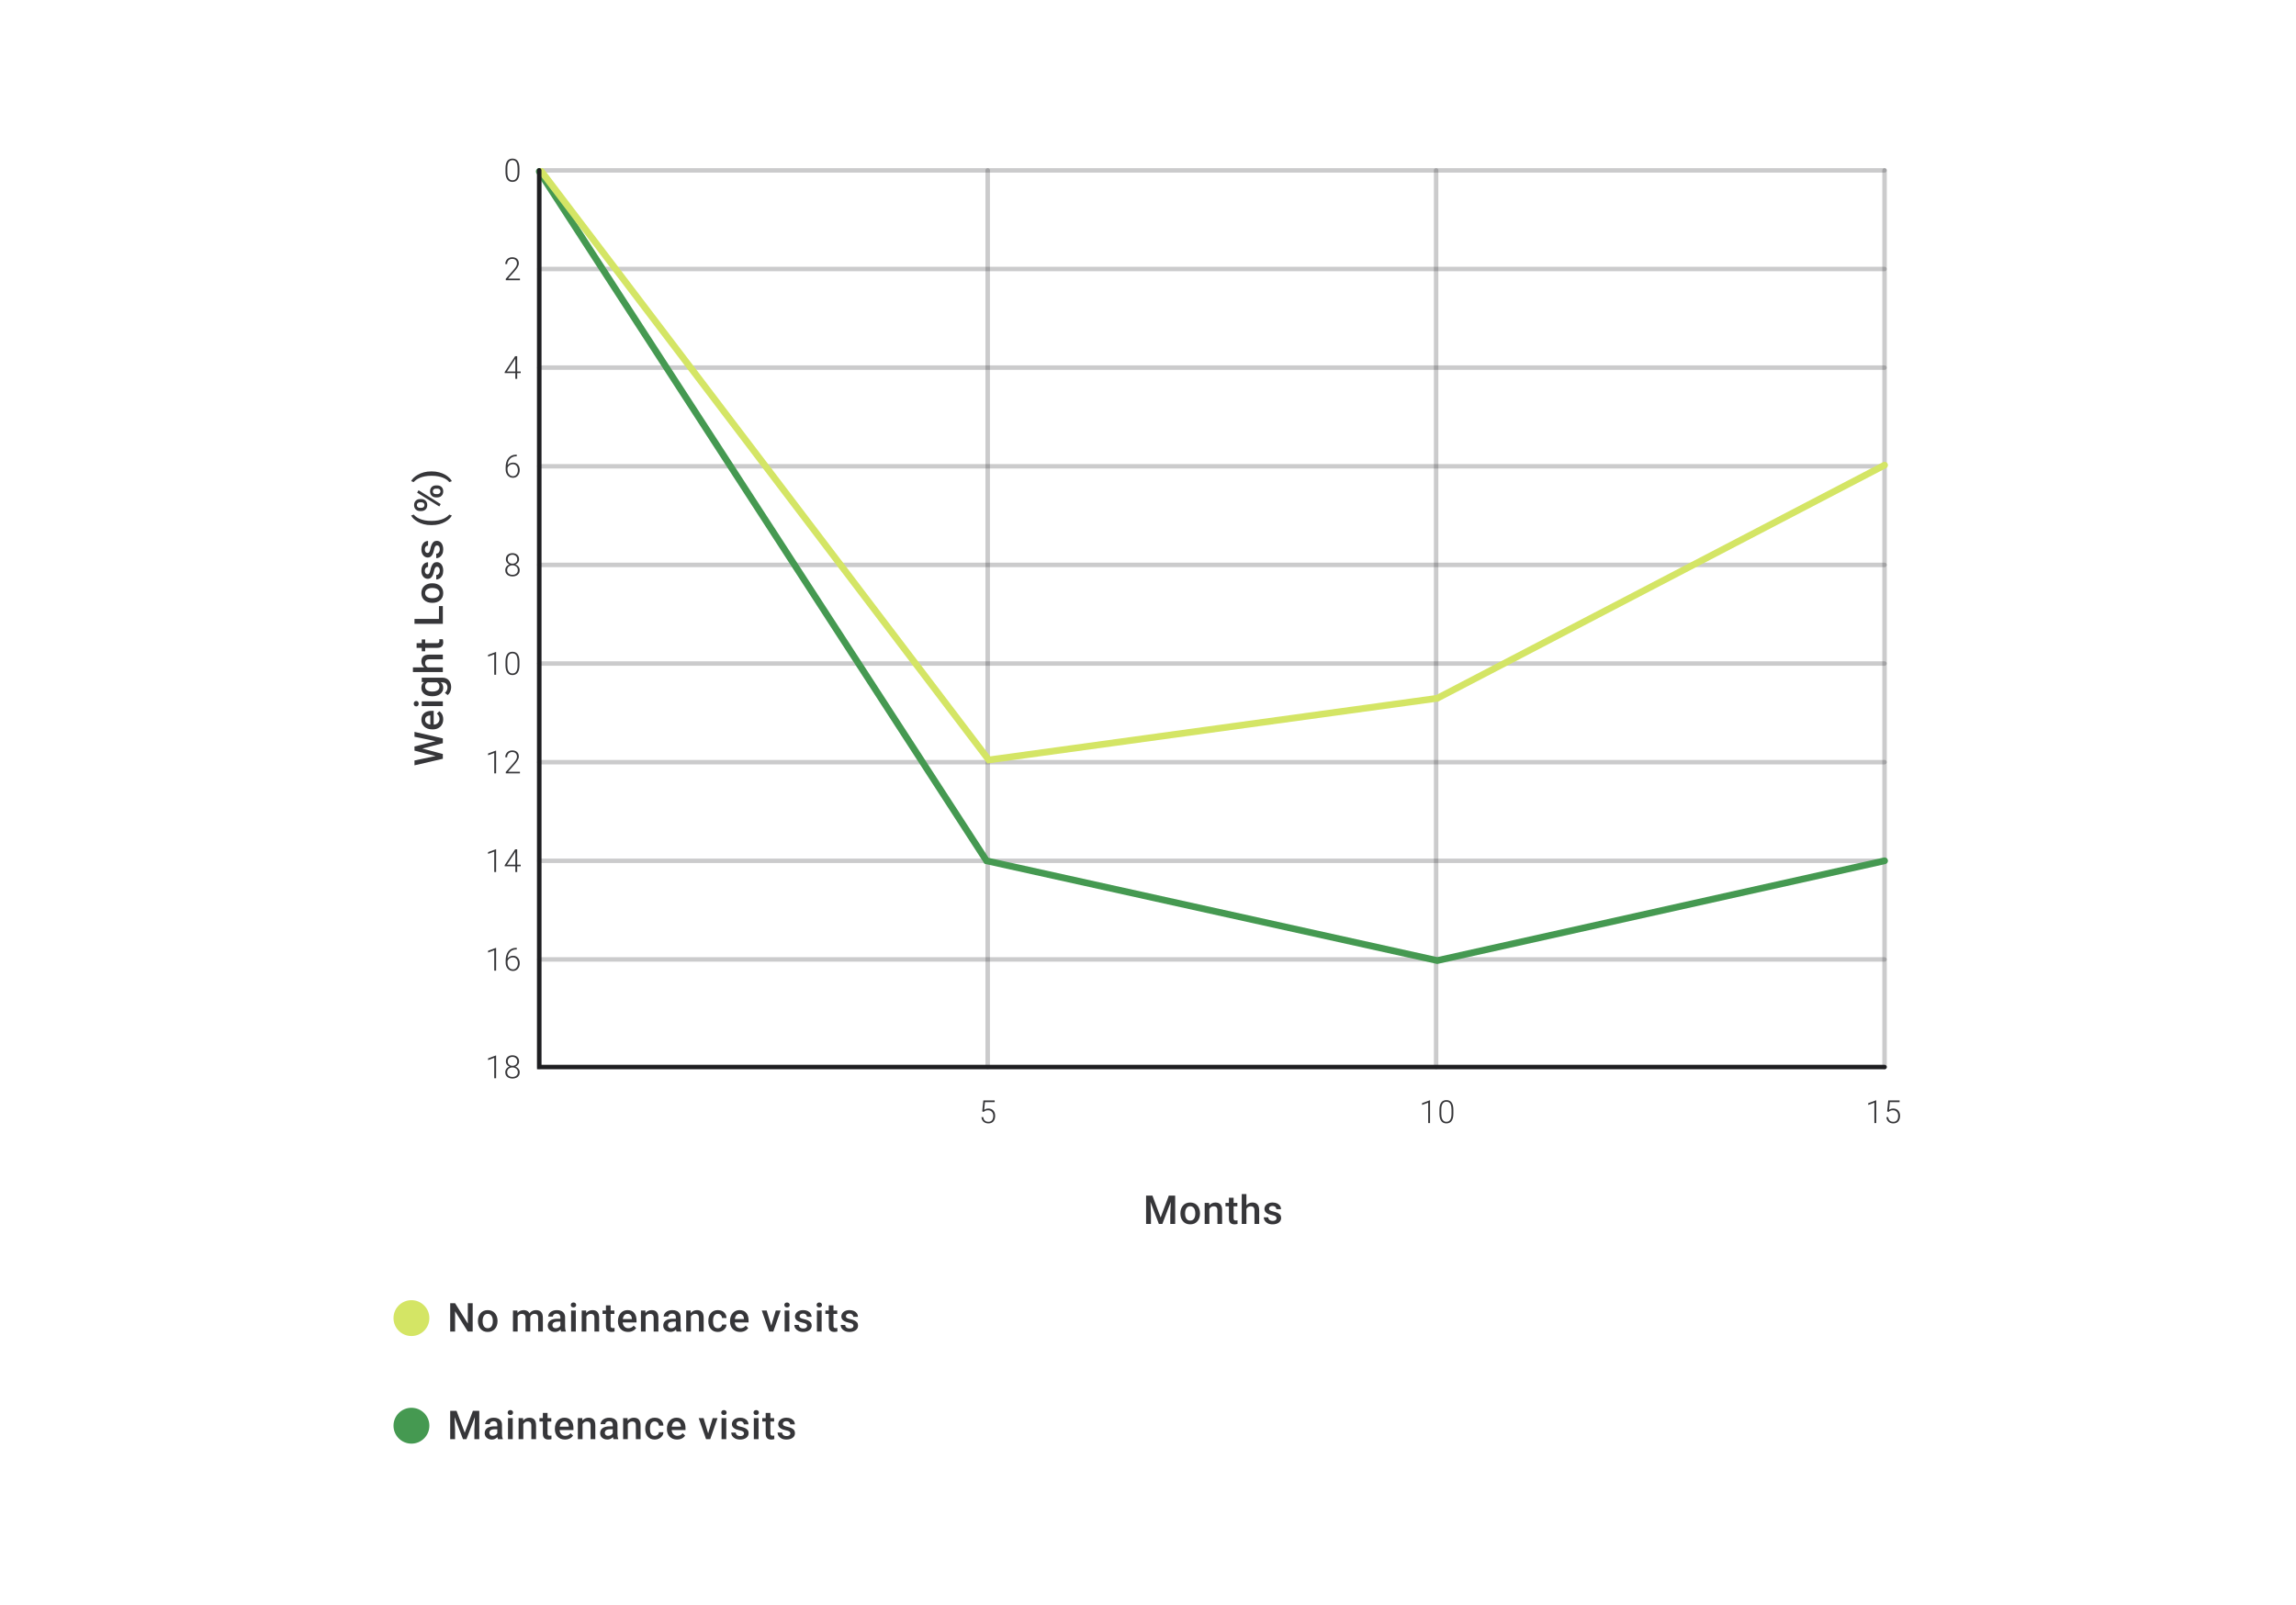 <svg width="1024" height="716" viewBox="0 0 1024 716" fill="none" xmlns="http://www.w3.org/2000/svg">
<circle cx="183.5" cy="588" r="8" fill="#D4E565"/>
<path d="M210.812 581.36V594H208.633L202.964 584.945V594H200.785V581.36H202.964L208.65 590.432V581.36H210.812ZM213.156 589.407V589.208C213.156 588.531 213.254 587.903 213.451 587.324C213.648 586.739 213.931 586.233 214.302 585.805C214.678 585.37 215.135 585.035 215.674 584.797C216.218 584.554 216.831 584.433 217.514 584.433C218.203 584.433 218.816 584.554 219.355 584.797C219.899 585.035 220.359 585.37 220.735 585.805C221.111 586.233 221.398 586.739 221.594 587.324C221.791 587.903 221.89 588.531 221.89 589.208V589.407C221.89 590.085 221.791 590.713 221.594 591.291C221.398 591.87 221.111 592.377 220.735 592.811C220.359 593.239 219.902 593.575 219.363 593.818C218.825 594.055 218.214 594.174 217.531 594.174C216.843 594.174 216.226 594.055 215.682 593.818C215.144 593.575 214.687 593.239 214.311 592.811C213.934 592.377 213.648 591.87 213.451 591.291C213.254 590.713 213.156 590.085 213.156 589.407ZM215.248 589.208V589.407C215.248 589.83 215.292 590.229 215.378 590.605C215.465 590.982 215.601 591.312 215.786 591.595C215.972 591.879 216.209 592.102 216.498 592.264C216.788 592.426 217.132 592.507 217.531 592.507C217.919 592.507 218.255 592.426 218.538 592.264C218.828 592.102 219.065 591.879 219.25 591.595C219.436 591.312 219.572 590.982 219.658 590.605C219.751 590.229 219.797 589.83 219.797 589.407V589.208C219.797 588.791 219.751 588.397 219.658 588.027C219.572 587.651 219.433 587.318 219.242 587.029C219.056 586.739 218.819 586.514 218.53 586.351C218.246 586.184 217.908 586.1 217.514 586.1C217.12 586.1 216.779 586.184 216.49 586.351C216.206 586.514 215.972 586.739 215.786 587.029C215.601 587.318 215.465 587.651 215.378 588.027C215.292 588.397 215.248 588.791 215.248 589.208ZM230.874 586.516V594H228.782V584.606H230.753L230.874 586.516ZM230.536 588.956L229.824 588.947C229.824 588.299 229.905 587.7 230.067 587.15C230.229 586.6 230.466 586.123 230.779 585.718C231.091 585.307 231.479 584.991 231.942 584.771C232.411 584.546 232.952 584.433 233.566 584.433C233.994 584.433 234.385 584.496 234.738 584.624C235.097 584.745 235.406 584.939 235.667 585.205C235.933 585.472 236.135 585.813 236.274 586.23C236.419 586.647 236.491 587.15 236.491 587.741V594H234.399V587.923C234.399 587.466 234.33 587.107 234.191 586.846C234.058 586.586 233.864 586.401 233.609 586.291C233.36 586.175 233.062 586.117 232.715 586.117C232.321 586.117 231.986 586.192 231.708 586.343C231.436 586.493 231.213 586.699 231.039 586.959C230.866 587.22 230.738 587.521 230.657 587.862C230.576 588.204 230.536 588.568 230.536 588.956ZM236.361 588.4L235.38 588.617C235.38 588.05 235.458 587.515 235.615 587.011C235.777 586.502 236.011 586.056 236.318 585.674C236.63 585.287 237.015 584.983 237.472 584.763C237.93 584.543 238.453 584.433 239.044 584.433C239.524 584.433 239.953 584.499 240.329 584.633C240.711 584.76 241.035 584.962 241.301 585.24C241.567 585.518 241.77 585.88 241.909 586.325C242.048 586.765 242.117 587.298 242.117 587.923V594H240.016V587.914C240.016 587.44 239.947 587.072 239.808 586.812C239.675 586.551 239.484 586.372 239.235 586.273C238.986 586.169 238.688 586.117 238.341 586.117C238.017 586.117 237.73 586.178 237.481 586.299C237.238 586.415 237.033 586.58 236.865 586.794C236.697 587.003 236.57 587.243 236.483 587.515C236.402 587.787 236.361 588.082 236.361 588.4ZM249.922 592.116V587.636C249.922 587.301 249.861 587.011 249.739 586.768C249.618 586.525 249.433 586.337 249.184 586.204C248.941 586.071 248.634 586.004 248.263 586.004C247.922 586.004 247.627 586.062 247.378 586.178C247.129 586.294 246.935 586.45 246.796 586.647C246.657 586.843 246.588 587.066 246.588 587.315H244.504C244.504 586.945 244.594 586.586 244.773 586.239C244.953 585.891 245.213 585.582 245.555 585.31C245.896 585.038 246.304 584.824 246.779 584.667C247.253 584.511 247.786 584.433 248.376 584.433C249.082 584.433 249.707 584.551 250.251 584.789C250.801 585.026 251.233 585.385 251.545 585.865C251.863 586.34 252.023 586.936 252.023 587.654V591.83C252.023 592.258 252.051 592.643 252.109 592.984C252.173 593.32 252.263 593.612 252.378 593.861V594H250.234C250.136 593.774 250.058 593.488 250 593.141C249.948 592.787 249.922 592.446 249.922 592.116ZM250.225 588.287L250.243 589.581H248.741C248.353 589.581 248.012 589.619 247.716 589.694C247.421 589.763 247.175 589.868 246.979 590.006C246.782 590.145 246.634 590.313 246.536 590.51C246.437 590.707 246.388 590.93 246.388 591.178C246.388 591.427 246.446 591.656 246.562 591.864C246.678 592.067 246.845 592.226 247.065 592.342C247.291 592.458 247.563 592.515 247.881 592.515C248.31 592.515 248.683 592.429 249.001 592.255C249.325 592.076 249.58 591.859 249.765 591.604C249.951 591.343 250.049 591.097 250.06 590.866L250.738 591.795C250.668 592.032 250.55 592.287 250.382 592.559C250.214 592.831 249.994 593.091 249.722 593.34C249.456 593.583 249.134 593.783 248.758 593.939C248.388 594.095 247.96 594.174 247.473 594.174C246.86 594.174 246.313 594.052 245.833 593.809C245.352 593.56 244.976 593.227 244.704 592.811C244.432 592.388 244.296 591.911 244.296 591.378C244.296 590.88 244.388 590.441 244.574 590.059C244.765 589.671 245.043 589.347 245.407 589.086C245.778 588.826 246.229 588.629 246.761 588.496C247.294 588.357 247.902 588.287 248.585 588.287H250.225ZM256.806 584.606V594H254.705V584.606H256.806ZM254.566 582.141C254.566 581.823 254.67 581.559 254.878 581.351C255.093 581.137 255.388 581.03 255.764 581.03C256.134 581.03 256.427 581.137 256.641 581.351C256.855 581.559 256.962 581.823 256.962 582.141C256.962 582.453 256.855 582.714 256.641 582.922C256.427 583.131 256.134 583.235 255.764 583.235C255.388 583.235 255.093 583.131 254.878 582.922C254.67 582.714 254.566 582.453 254.566 582.141ZM261.528 586.612V594H259.436V584.606H261.407L261.528 586.612ZM261.155 588.956L260.478 588.947C260.484 588.282 260.576 587.671 260.756 587.115C260.941 586.56 261.195 586.082 261.52 585.683C261.849 585.284 262.243 584.977 262.7 584.763C263.157 584.543 263.667 584.433 264.228 584.433C264.68 584.433 265.088 584.496 265.452 584.624C265.823 584.745 266.138 584.945 266.399 585.223C266.665 585.501 266.867 585.862 267.006 586.308C267.145 586.748 267.215 587.289 267.215 587.932V594H265.114V587.923C265.114 587.471 265.047 587.115 264.914 586.855C264.787 586.589 264.599 586.401 264.35 586.291C264.107 586.175 263.803 586.117 263.438 586.117C263.079 586.117 262.758 586.192 262.475 586.343C262.191 586.493 261.951 586.699 261.754 586.959C261.563 587.22 261.415 587.521 261.311 587.862C261.207 588.204 261.155 588.568 261.155 588.956ZM274.012 584.606V586.134H268.716V584.606H274.012ZM270.244 582.306H272.337V591.404C272.337 591.694 272.377 591.916 272.458 592.073C272.545 592.223 272.664 592.324 272.814 592.377C272.965 592.429 273.141 592.455 273.344 592.455C273.488 592.455 273.627 592.446 273.76 592.429C273.893 592.411 274.001 592.394 274.082 592.377L274.09 593.974C273.917 594.026 273.714 594.072 273.483 594.113C273.257 594.153 272.996 594.174 272.701 594.174C272.221 594.174 271.795 594.09 271.425 593.922C271.055 593.748 270.765 593.468 270.557 593.08C270.348 592.692 270.244 592.177 270.244 591.534V582.306ZM280.124 594.174C279.429 594.174 278.801 594.061 278.24 593.835C277.684 593.604 277.209 593.282 276.816 592.871C276.428 592.46 276.13 591.977 275.922 591.422C275.713 590.866 275.609 590.267 275.609 589.624V589.277C275.609 588.542 275.716 587.877 275.93 587.28C276.145 586.684 276.443 586.175 276.825 585.752C277.207 585.324 277.658 584.997 278.179 584.771C278.7 584.546 279.264 584.433 279.872 584.433C280.543 584.433 281.131 584.546 281.634 584.771C282.138 584.997 282.554 585.315 282.884 585.726C283.22 586.132 283.469 586.615 283.631 587.176C283.799 587.738 283.883 588.357 283.883 589.034V589.928H276.625V588.426H281.817V588.261C281.805 587.885 281.73 587.532 281.591 587.202C281.458 586.872 281.252 586.606 280.974 586.404C280.697 586.201 280.326 586.1 279.863 586.1C279.516 586.1 279.206 586.175 278.934 586.325C278.668 586.47 278.445 586.681 278.266 586.959C278.086 587.237 277.947 587.573 277.849 587.966C277.756 588.354 277.71 588.791 277.71 589.277V589.624C277.71 590.035 277.765 590.417 277.875 590.77C277.991 591.118 278.159 591.422 278.379 591.682C278.599 591.942 278.865 592.148 279.177 592.298C279.49 592.443 279.846 592.515 280.245 592.515C280.749 592.515 281.197 592.414 281.591 592.212C281.984 592.009 282.326 591.723 282.615 591.352L283.718 592.42C283.515 592.715 283.252 592.999 282.928 593.271C282.604 593.537 282.207 593.754 281.738 593.922C281.275 594.09 280.737 594.174 280.124 594.174ZM287.945 586.612V594H285.853V584.606H287.824L287.945 586.612ZM287.572 588.956L286.895 588.947C286.901 588.282 286.993 587.671 287.173 587.115C287.358 586.56 287.613 586.082 287.937 585.683C288.267 585.284 288.66 584.977 289.117 584.763C289.575 584.543 290.084 584.433 290.645 584.433C291.097 584.433 291.505 584.496 291.87 584.624C292.24 584.745 292.555 584.945 292.816 585.223C293.082 585.501 293.285 585.862 293.424 586.308C293.562 586.748 293.632 587.289 293.632 587.932V594H291.531V587.923C291.531 587.471 291.464 587.115 291.331 586.855C291.204 586.589 291.016 586.401 290.767 586.291C290.524 586.175 290.22 586.117 289.855 586.117C289.497 586.117 289.175 586.192 288.892 586.343C288.608 586.493 288.368 586.699 288.171 586.959C287.98 587.22 287.833 587.521 287.728 587.862C287.624 588.204 287.572 588.568 287.572 588.956ZM301.419 592.116V587.636C301.419 587.301 301.358 587.011 301.237 586.768C301.115 586.525 300.93 586.337 300.681 586.204C300.438 586.071 300.131 586.004 299.761 586.004C299.419 586.004 299.124 586.062 298.875 586.178C298.626 586.294 298.433 586.45 298.294 586.647C298.155 586.843 298.085 587.066 298.085 587.315H296.002C296.002 586.945 296.091 586.586 296.271 586.239C296.45 585.891 296.711 585.582 297.052 585.31C297.394 585.038 297.802 584.824 298.276 584.667C298.751 584.511 299.283 584.433 299.874 584.433C300.58 584.433 301.205 584.551 301.749 584.789C302.299 585.026 302.73 585.385 303.042 585.865C303.361 586.34 303.52 586.936 303.52 587.654V591.83C303.52 592.258 303.549 592.643 303.607 592.984C303.67 593.32 303.76 593.612 303.876 593.861V594H301.732C301.633 593.774 301.555 593.488 301.497 593.141C301.445 592.787 301.419 592.446 301.419 592.116ZM301.723 588.287L301.74 589.581H300.238C299.851 589.581 299.509 589.619 299.214 589.694C298.919 589.763 298.673 589.868 298.476 590.006C298.279 590.145 298.132 590.313 298.033 590.51C297.935 590.707 297.886 590.93 297.886 591.178C297.886 591.427 297.943 591.656 298.059 591.864C298.175 592.067 298.343 592.226 298.563 592.342C298.788 592.458 299.06 592.515 299.379 592.515C299.807 592.515 300.18 592.429 300.499 592.255C300.823 592.076 301.078 591.859 301.263 591.604C301.448 591.343 301.546 591.097 301.558 590.866L302.235 591.795C302.166 592.032 302.047 592.287 301.879 592.559C301.711 592.831 301.491 593.091 301.219 593.34C300.953 593.583 300.632 593.783 300.256 593.939C299.885 594.095 299.457 594.174 298.971 594.174C298.357 594.174 297.81 594.052 297.33 593.809C296.85 593.56 296.473 593.227 296.201 592.811C295.929 592.388 295.793 591.911 295.793 591.378C295.793 590.88 295.886 590.441 296.071 590.059C296.262 589.671 296.54 589.347 296.905 589.086C297.275 588.826 297.726 588.629 298.259 588.496C298.791 588.357 299.399 588.287 300.082 588.287H301.723ZM308.138 586.612V594H306.046V584.606H308.017L308.138 586.612ZM307.765 588.956L307.088 588.947C307.094 588.282 307.186 587.671 307.366 587.115C307.551 586.56 307.805 586.082 308.13 585.683C308.459 585.284 308.853 584.977 309.31 584.763C309.767 584.543 310.277 584.433 310.838 584.433C311.29 584.433 311.698 584.496 312.062 584.624C312.433 584.745 312.748 584.945 313.009 585.223C313.275 585.501 313.477 585.862 313.616 586.308C313.755 586.748 313.825 587.289 313.825 587.932V594H311.724V587.923C311.724 587.471 311.657 587.115 311.524 586.855C311.397 586.589 311.209 586.401 310.96 586.291C310.717 586.175 310.413 586.117 310.048 586.117C309.689 586.117 309.368 586.192 309.085 586.343C308.801 586.493 308.561 586.699 308.364 586.959C308.173 587.22 308.025 587.521 307.921 587.862C307.817 588.204 307.765 588.568 307.765 588.956ZM320.153 592.507C320.495 592.507 320.802 592.44 321.074 592.307C321.351 592.168 321.574 591.977 321.742 591.734C321.916 591.491 322.011 591.21 322.029 590.892H323.999C323.988 591.5 323.808 592.052 323.461 592.55C323.114 593.048 322.654 593.444 322.081 593.74C321.508 594.029 320.874 594.174 320.179 594.174C319.462 594.174 318.837 594.052 318.304 593.809C317.772 593.56 317.329 593.219 316.976 592.785C316.623 592.35 316.357 591.85 316.177 591.283C316.003 590.715 315.917 590.108 315.917 589.46V589.156C315.917 588.507 316.003 587.9 316.177 587.332C316.357 586.76 316.623 586.256 316.976 585.822C317.329 585.388 317.772 585.049 318.304 584.806C318.837 584.557 319.459 584.433 320.171 584.433C320.923 584.433 321.583 584.583 322.15 584.884C322.717 585.179 323.163 585.593 323.487 586.126C323.817 586.652 323.988 587.266 323.999 587.966H322.029C322.011 587.619 321.924 587.306 321.768 587.029C321.618 586.745 321.403 586.519 321.126 586.351C320.854 586.184 320.527 586.1 320.145 586.1C319.722 586.1 319.372 586.187 319.094 586.36C318.816 586.528 318.599 586.76 318.443 587.055C318.287 587.344 318.174 587.671 318.104 588.036C318.041 588.395 318.009 588.768 318.009 589.156V589.46C318.009 589.847 318.041 590.223 318.104 590.588C318.168 590.953 318.278 591.28 318.434 591.569C318.596 591.853 318.816 592.081 319.094 592.255C319.372 592.423 319.725 592.507 320.153 592.507ZM330.102 594.174C329.408 594.174 328.78 594.061 328.218 593.835C327.663 593.604 327.188 593.282 326.794 592.871C326.407 592.46 326.109 591.977 325.9 591.422C325.692 590.866 325.588 590.267 325.588 589.624V589.277C325.588 588.542 325.695 587.877 325.909 587.28C326.123 586.684 326.421 586.175 326.803 585.752C327.185 585.324 327.637 584.997 328.157 584.771C328.678 584.546 329.243 584.433 329.85 584.433C330.522 584.433 331.109 584.546 331.613 584.771C332.116 584.997 332.533 585.315 332.863 585.726C333.199 586.132 333.447 586.615 333.609 587.176C333.777 587.738 333.861 588.357 333.861 589.034V589.928H326.603V588.426H331.795V588.261C331.783 587.885 331.708 587.532 331.569 587.202C331.436 586.872 331.231 586.606 330.953 586.404C330.675 586.201 330.305 586.1 329.842 586.1C329.494 586.1 329.185 586.175 328.913 586.325C328.646 586.47 328.424 586.681 328.244 586.959C328.065 587.237 327.926 587.573 327.828 587.966C327.735 588.354 327.689 588.791 327.689 589.277V589.624C327.689 590.035 327.744 590.417 327.854 590.77C327.969 591.118 328.137 591.422 328.357 591.682C328.577 591.942 328.843 592.148 329.156 592.298C329.468 592.443 329.824 592.515 330.224 592.515C330.727 592.515 331.176 592.414 331.569 592.212C331.963 592.009 332.304 591.723 332.594 591.352L333.696 592.42C333.494 592.715 333.23 592.999 332.906 593.271C332.582 593.537 332.186 593.754 331.717 593.922C331.254 594.09 330.716 594.174 330.102 594.174ZM343.688 592.342L345.989 584.606H348.159L344.895 594H343.541L343.688 592.342ZM341.926 584.606L344.27 592.377L344.383 594H343.028L339.747 584.606H341.926ZM352.048 584.606V594H349.947V584.606H352.048ZM349.808 582.141C349.808 581.823 349.913 581.559 350.121 581.351C350.335 581.137 350.63 581.03 351.006 581.03C351.377 581.03 351.669 581.137 351.883 581.351C352.097 581.559 352.205 581.823 352.205 582.141C352.205 582.453 352.097 582.714 351.883 582.922C351.669 583.131 351.377 583.235 351.006 583.235C350.63 583.235 350.335 583.131 350.121 582.922C349.913 582.714 349.808 582.453 349.808 582.141ZM359.966 591.456C359.966 591.248 359.913 591.06 359.809 590.892C359.705 590.718 359.505 590.562 359.21 590.423C358.921 590.284 358.493 590.157 357.925 590.041C357.428 589.931 356.97 589.801 356.554 589.65C356.143 589.494 355.79 589.306 355.495 589.086C355.199 588.866 354.971 588.606 354.809 588.305C354.647 588.004 354.566 587.657 354.566 587.263C354.566 586.881 354.649 586.519 354.817 586.178C354.985 585.836 355.225 585.535 355.538 585.275C355.85 585.015 356.23 584.809 356.675 584.659C357.127 584.508 357.63 584.433 358.186 584.433C358.973 584.433 359.647 584.566 360.209 584.832C360.776 585.093 361.21 585.449 361.511 585.9C361.812 586.346 361.962 586.849 361.962 587.411H359.87C359.87 587.162 359.806 586.93 359.679 586.716C359.558 586.496 359.372 586.32 359.123 586.187C358.875 586.048 358.562 585.978 358.186 585.978C357.827 585.978 357.529 586.036 357.292 586.152C357.06 586.262 356.886 586.406 356.771 586.586C356.661 586.765 356.606 586.962 356.606 587.176C356.606 587.332 356.635 587.474 356.693 587.602C356.756 587.723 356.86 587.836 357.005 587.94C357.15 588.039 357.347 588.131 357.595 588.218C357.85 588.305 358.168 588.389 358.55 588.47C359.268 588.62 359.885 588.814 360.4 589.051C360.921 589.283 361.32 589.584 361.598 589.954C361.876 590.319 362.014 590.782 362.014 591.343C362.014 591.76 361.925 592.142 361.745 592.489C361.572 592.831 361.317 593.129 360.981 593.384C360.646 593.632 360.243 593.826 359.775 593.965C359.312 594.104 358.791 594.174 358.212 594.174C357.361 594.174 356.64 594.023 356.05 593.722C355.46 593.415 355.011 593.025 354.704 592.55C354.404 592.07 354.253 591.572 354.253 591.057H356.276C356.299 591.445 356.406 591.754 356.597 591.986C356.794 592.212 357.037 592.377 357.326 592.481C357.622 592.579 357.925 592.628 358.238 592.628C358.614 592.628 358.93 592.579 359.184 592.481C359.439 592.377 359.633 592.238 359.766 592.064C359.899 591.885 359.966 591.682 359.966 591.456ZM366.442 584.606V594H364.341V584.606H366.442ZM364.202 582.141C364.202 581.823 364.306 581.559 364.514 581.351C364.729 581.137 365.024 581.03 365.4 581.03C365.77 581.03 366.063 581.137 366.277 581.351C366.491 581.559 366.598 581.823 366.598 582.141C366.598 582.453 366.491 582.714 366.277 582.922C366.063 583.131 365.77 583.235 365.4 583.235C365.024 583.235 364.729 583.131 364.514 582.922C364.306 582.714 364.202 582.453 364.202 582.141ZM373.395 584.606V586.134H368.1V584.606H373.395ZM369.628 582.306H371.72V591.404C371.72 591.694 371.76 591.916 371.841 592.073C371.928 592.223 372.047 592.324 372.197 592.377C372.348 592.429 372.524 592.455 372.727 592.455C372.872 592.455 373.01 592.446 373.144 592.429C373.277 592.411 373.384 592.394 373.465 592.377L373.473 593.974C373.3 594.026 373.097 594.072 372.866 594.113C372.64 594.153 372.38 594.174 372.084 594.174C371.604 594.174 371.179 594.09 370.808 593.922C370.438 593.748 370.148 593.468 369.94 593.08C369.732 592.692 369.628 592.177 369.628 591.534V582.306ZM380.635 591.456C380.635 591.248 380.583 591.06 380.479 590.892C380.375 590.718 380.175 590.562 379.88 590.423C379.591 590.284 379.163 590.157 378.595 590.041C378.098 589.931 377.64 589.801 377.224 589.65C376.813 589.494 376.46 589.306 376.164 589.086C375.869 588.866 375.641 588.606 375.479 588.305C375.317 588.004 375.236 587.657 375.236 587.263C375.236 586.881 375.319 586.519 375.487 586.178C375.655 585.836 375.895 585.535 376.208 585.275C376.52 585.015 376.899 584.809 377.345 584.659C377.797 584.508 378.3 584.433 378.856 584.433C379.643 584.433 380.317 584.566 380.879 584.832C381.446 585.093 381.88 585.449 382.181 585.9C382.482 586.346 382.632 586.849 382.632 587.411H380.54C380.54 587.162 380.476 586.93 380.349 586.716C380.227 586.496 380.042 586.32 379.793 586.187C379.545 586.048 379.232 585.978 378.856 585.978C378.497 585.978 378.199 586.036 377.962 586.152C377.73 586.262 377.556 586.406 377.441 586.586C377.331 586.765 377.276 586.962 377.276 587.176C377.276 587.332 377.305 587.474 377.363 587.602C377.426 587.723 377.53 587.836 377.675 587.94C377.82 588.039 378.017 588.131 378.265 588.218C378.52 588.305 378.838 588.389 379.22 588.47C379.938 588.62 380.554 588.814 381.07 589.051C381.59 589.283 381.99 589.584 382.268 589.954C382.545 590.319 382.684 590.782 382.684 591.343C382.684 591.76 382.595 592.142 382.415 592.489C382.242 592.831 381.987 593.129 381.651 593.384C381.316 593.632 380.913 593.826 380.444 593.965C379.981 594.104 379.461 594.174 378.882 594.174C378.031 594.174 377.31 594.023 376.72 593.722C376.13 593.415 375.681 593.025 375.374 592.55C375.073 592.07 374.923 591.572 374.923 591.057H376.946C376.969 591.445 377.076 591.754 377.267 591.986C377.464 592.212 377.707 592.377 377.996 592.481C378.291 592.579 378.595 592.628 378.908 592.628C379.284 592.628 379.599 592.579 379.854 592.481C380.109 592.377 380.303 592.238 380.436 592.064C380.569 591.885 380.635 591.682 380.635 591.456Z" fill="#1E1E21" fill-opacity="0.89"/>
<circle cx="183.5" cy="636" r="8" fill="#459951"/>
<path d="M201.67 629.36H203.615L207.27 639.109L210.916 629.36H212.861L208.034 642H206.489L201.67 629.36ZM200.785 629.36H202.634L202.955 637.798V642H200.785V629.36ZM211.897 629.36H213.755V642H211.576V637.798L211.897 629.36ZM221.785 640.116V635.636C221.785 635.301 221.725 635.011 221.603 634.768C221.482 634.525 221.296 634.337 221.047 634.204C220.804 634.071 220.498 634.004 220.127 634.004C219.786 634.004 219.491 634.062 219.242 634.178C218.993 634.294 218.799 634.45 218.66 634.647C218.521 634.843 218.452 635.066 218.452 635.315H216.368C216.368 634.945 216.458 634.586 216.637 634.239C216.817 633.891 217.077 633.582 217.419 633.31C217.76 633.038 218.168 632.824 218.643 632.667C219.117 632.511 219.65 632.433 220.24 632.433C220.946 632.433 221.571 632.551 222.115 632.789C222.665 633.026 223.096 633.385 223.409 633.865C223.727 634.34 223.886 634.936 223.886 635.654V639.83C223.886 640.258 223.915 640.643 223.973 640.984C224.037 641.32 224.127 641.612 224.242 641.861V642H222.098C222 641.774 221.921 641.488 221.864 641.141C221.811 640.787 221.785 640.446 221.785 640.116ZM222.089 636.287L222.107 637.581H220.605C220.217 637.581 219.875 637.619 219.58 637.694C219.285 637.763 219.039 637.868 218.842 638.006C218.646 638.145 218.498 638.313 218.4 638.51C218.301 638.707 218.252 638.93 218.252 639.178C218.252 639.427 218.31 639.656 218.426 639.864C218.541 640.067 218.709 640.226 218.929 640.342C219.155 640.458 219.427 640.515 219.745 640.515C220.174 640.515 220.547 640.429 220.865 640.255C221.189 640.076 221.444 639.859 221.629 639.604C221.814 639.343 221.913 639.097 221.924 638.866L222.601 639.795C222.532 640.032 222.413 640.287 222.246 640.559C222.078 640.831 221.858 641.091 221.586 641.34C221.32 641.583 220.998 641.783 220.622 641.939C220.252 642.095 219.823 642.174 219.337 642.174C218.724 642.174 218.177 642.052 217.696 641.809C217.216 641.56 216.84 641.227 216.568 640.811C216.296 640.388 216.16 639.911 216.16 639.378C216.16 638.88 216.252 638.441 216.438 638.059C216.629 637.671 216.906 637.347 217.271 637.086C217.641 636.826 218.093 636.629 218.625 636.496C219.158 636.357 219.765 636.287 220.448 636.287H222.089ZM228.67 632.606V642H226.569V632.606H228.67ZM226.43 630.141C226.43 629.823 226.534 629.559 226.742 629.351C226.956 629.137 227.252 629.03 227.628 629.03C227.998 629.03 228.291 629.137 228.505 629.351C228.719 629.559 228.826 629.823 228.826 630.141C228.826 630.453 228.719 630.714 228.505 630.922C228.291 631.131 227.998 631.235 227.628 631.235C227.252 631.235 226.956 631.131 226.742 630.922C226.534 630.714 226.43 630.453 226.43 630.141ZM233.392 634.612V642H231.3V632.606H233.271L233.392 634.612ZM233.019 636.956L232.342 636.947C232.347 636.282 232.44 635.671 232.619 635.115C232.805 634.56 233.059 634.082 233.383 633.683C233.713 633.284 234.107 632.977 234.564 632.763C235.021 632.543 235.531 632.433 236.092 632.433C236.544 632.433 236.952 632.496 237.316 632.624C237.687 632.745 238.002 632.945 238.262 633.223C238.529 633.501 238.731 633.862 238.87 634.308C239.009 634.748 239.079 635.289 239.079 635.932V642H236.978V635.923C236.978 635.471 236.911 635.115 236.778 634.855C236.651 634.589 236.462 634.401 236.214 634.291C235.971 634.175 235.667 634.117 235.302 634.117C234.943 634.117 234.622 634.192 234.338 634.343C234.055 634.493 233.815 634.699 233.618 634.959C233.427 635.22 233.279 635.521 233.175 635.862C233.071 636.204 233.019 636.568 233.019 636.956ZM245.876 632.606V634.134H240.58V632.606H245.876ZM242.108 630.306H244.2V639.404C244.2 639.694 244.241 639.916 244.322 640.073C244.409 640.223 244.527 640.324 244.678 640.377C244.828 640.429 245.005 640.455 245.207 640.455C245.352 640.455 245.491 640.446 245.624 640.429C245.757 640.411 245.864 640.394 245.945 640.377L245.954 641.974C245.78 642.026 245.578 642.072 245.346 642.113C245.121 642.153 244.86 642.174 244.565 642.174C244.085 642.174 243.659 642.09 243.289 641.922C242.918 641.748 242.629 641.468 242.421 641.08C242.212 640.692 242.108 640.177 242.108 639.534V630.306ZM251.987 642.174C251.293 642.174 250.665 642.061 250.104 641.835C249.548 641.604 249.073 641.282 248.68 640.871C248.292 640.46 247.994 639.977 247.786 639.422C247.577 638.866 247.473 638.267 247.473 637.624V637.277C247.473 636.542 247.58 635.877 247.794 635.28C248.008 634.684 248.306 634.175 248.688 633.752C249.07 633.324 249.522 632.997 250.043 632.771C250.564 632.546 251.128 632.433 251.736 632.433C252.407 632.433 252.995 632.546 253.498 632.771C254.002 632.997 254.418 633.315 254.748 633.726C255.084 634.132 255.333 634.615 255.495 635.176C255.663 635.738 255.747 636.357 255.747 637.034V637.928H248.489V636.426H253.68V636.261C253.669 635.885 253.594 635.532 253.455 635.202C253.322 634.872 253.116 634.606 252.838 634.404C252.56 634.201 252.19 634.1 251.727 634.1C251.38 634.1 251.07 634.175 250.798 634.325C250.532 634.47 250.309 634.681 250.13 634.959C249.95 635.237 249.811 635.573 249.713 635.966C249.62 636.354 249.574 636.791 249.574 637.277V637.624C249.574 638.035 249.629 638.417 249.739 638.77C249.855 639.118 250.023 639.422 250.242 639.682C250.462 639.942 250.729 640.148 251.041 640.298C251.354 640.443 251.71 640.515 252.109 640.515C252.613 640.515 253.061 640.414 253.455 640.212C253.848 640.009 254.19 639.723 254.479 639.352L255.582 640.42C255.379 640.715 255.116 640.999 254.792 641.271C254.468 641.537 254.071 641.754 253.602 641.922C253.139 642.09 252.601 642.174 251.987 642.174ZM259.809 634.612V642H257.717V632.606H259.688L259.809 634.612ZM259.436 636.956L258.759 636.947C258.765 636.282 258.857 635.671 259.037 635.115C259.222 634.56 259.476 634.082 259.801 633.683C260.13 633.284 260.524 632.977 260.981 632.763C261.439 632.543 261.948 632.433 262.509 632.433C262.961 632.433 263.369 632.496 263.733 632.624C264.104 632.745 264.419 632.945 264.68 633.223C264.946 633.501 265.148 633.862 265.287 634.308C265.426 634.748 265.496 635.289 265.496 635.932V642H263.395V635.923C263.395 635.471 263.328 635.115 263.195 634.855C263.068 634.589 262.88 634.401 262.631 634.291C262.388 634.175 262.084 634.117 261.719 634.117C261.36 634.117 261.039 634.192 260.756 634.343C260.472 634.493 260.232 634.699 260.035 634.959C259.844 635.22 259.696 635.521 259.592 635.862C259.488 636.204 259.436 636.568 259.436 636.956ZM273.283 640.116V635.636C273.283 635.301 273.222 635.011 273.101 634.768C272.979 634.525 272.794 634.337 272.545 634.204C272.302 634.071 271.995 634.004 271.625 634.004C271.283 634.004 270.988 634.062 270.739 634.178C270.49 634.294 270.296 634.45 270.157 634.647C270.019 634.843 269.949 635.066 269.949 635.315H267.865C267.865 634.945 267.955 634.586 268.135 634.239C268.314 633.891 268.574 633.582 268.916 633.31C269.257 633.038 269.665 632.824 270.14 632.667C270.615 632.511 271.147 632.433 271.738 632.433C272.444 632.433 273.069 632.551 273.613 632.789C274.163 633.026 274.594 633.385 274.906 633.865C275.225 634.34 275.384 634.936 275.384 635.654V639.83C275.384 640.258 275.413 640.643 275.471 640.984C275.534 641.32 275.624 641.612 275.74 641.861V642H273.595C273.497 641.774 273.419 641.488 273.361 641.141C273.309 640.787 273.283 640.446 273.283 640.116ZM273.587 636.287L273.604 637.581H272.102C271.714 637.581 271.373 637.619 271.078 637.694C270.783 637.763 270.537 637.868 270.34 638.006C270.143 638.145 269.995 638.313 269.897 638.51C269.799 638.707 269.749 638.93 269.749 639.178C269.749 639.427 269.807 639.656 269.923 639.864C270.039 640.067 270.207 640.226 270.427 640.342C270.652 640.458 270.924 640.515 271.243 640.515C271.671 640.515 272.044 640.429 272.363 640.255C272.687 640.076 272.941 639.859 273.127 639.604C273.312 639.343 273.41 639.097 273.422 638.866L274.099 639.795C274.029 640.032 273.911 640.287 273.743 640.559C273.575 640.831 273.355 641.091 273.083 641.34C272.817 641.583 272.496 641.783 272.119 641.939C271.749 642.095 271.321 642.174 270.835 642.174C270.221 642.174 269.674 642.052 269.194 641.809C268.713 641.56 268.337 641.227 268.065 640.811C267.793 640.388 267.657 639.911 267.657 639.378C267.657 638.88 267.75 638.441 267.935 638.059C268.126 637.671 268.404 637.347 268.768 637.086C269.139 636.826 269.59 636.629 270.123 636.496C270.655 636.357 271.263 636.287 271.946 636.287H273.587ZM280.002 634.612V642H277.91V632.606H279.881L280.002 634.612ZM279.629 636.956L278.952 636.947C278.957 636.282 279.05 635.671 279.229 635.115C279.415 634.56 279.669 634.082 279.993 633.683C280.323 633.284 280.717 632.977 281.174 632.763C281.631 632.543 282.141 632.433 282.702 632.433C283.154 632.433 283.562 632.496 283.926 632.624C284.297 632.745 284.612 632.945 284.872 633.223C285.139 633.501 285.341 633.862 285.48 634.308C285.619 634.748 285.689 635.289 285.689 635.932V642H283.588V635.923C283.588 635.471 283.521 635.115 283.388 634.855C283.261 634.589 283.072 634.401 282.824 634.291C282.581 634.175 282.277 634.117 281.912 634.117C281.553 634.117 281.232 634.192 280.948 634.343C280.665 634.493 280.425 634.699 280.228 634.959C280.037 635.22 279.889 635.521 279.785 635.862C279.681 636.204 279.629 636.568 279.629 636.956ZM292.017 640.507C292.359 640.507 292.665 640.44 292.937 640.307C293.215 640.168 293.438 639.977 293.606 639.734C293.779 639.491 293.875 639.21 293.892 638.892H295.863C295.852 639.5 295.672 640.052 295.325 640.55C294.978 641.048 294.517 641.444 293.944 641.74C293.371 642.029 292.738 642.174 292.043 642.174C291.325 642.174 290.7 642.052 290.168 641.809C289.635 641.56 289.193 641.219 288.84 640.785C288.487 640.35 288.22 639.85 288.041 639.283C287.867 638.715 287.78 638.108 287.78 637.46V637.156C287.78 636.507 287.867 635.9 288.041 635.332C288.22 634.76 288.487 634.256 288.84 633.822C289.193 633.388 289.635 633.049 290.168 632.806C290.7 632.557 291.323 632.433 292.034 632.433C292.787 632.433 293.447 632.583 294.014 632.884C294.581 633.179 295.027 633.593 295.351 634.126C295.681 634.652 295.852 635.266 295.863 635.966H293.892C293.875 635.619 293.788 635.306 293.632 635.029C293.481 634.745 293.267 634.519 292.989 634.351C292.717 634.184 292.39 634.1 292.008 634.1C291.586 634.1 291.236 634.187 290.958 634.36C290.68 634.528 290.463 634.76 290.307 635.055C290.151 635.344 290.038 635.671 289.968 636.036C289.905 636.395 289.873 636.768 289.873 637.156V637.46C289.873 637.847 289.905 638.223 289.968 638.588C290.032 638.953 290.142 639.28 290.298 639.569C290.46 639.853 290.68 640.081 290.958 640.255C291.236 640.423 291.589 640.507 292.017 640.507ZM301.966 642.174C301.271 642.174 300.643 642.061 300.082 641.835C299.526 641.604 299.052 641.282 298.658 640.871C298.27 640.46 297.972 639.977 297.764 639.422C297.556 638.866 297.451 638.267 297.451 637.624V637.277C297.451 636.542 297.559 635.877 297.773 635.28C297.987 634.684 298.285 634.175 298.667 633.752C299.049 633.324 299.5 632.997 300.021 632.771C300.542 632.546 301.106 632.433 301.714 632.433C302.386 632.433 302.973 632.546 303.477 632.771C303.98 632.997 304.397 633.315 304.727 633.726C305.062 634.132 305.311 634.615 305.473 635.176C305.641 635.738 305.725 636.357 305.725 637.034V637.928H298.467V636.426H303.659V636.261C303.647 635.885 303.572 635.532 303.433 635.202C303.3 634.872 303.095 634.606 302.817 634.404C302.539 634.201 302.169 634.1 301.705 634.1C301.358 634.1 301.049 634.175 300.777 634.325C300.51 634.47 300.287 634.681 300.108 634.959C299.929 635.237 299.79 635.573 299.691 635.966C299.599 636.354 299.552 636.791 299.552 637.277V637.624C299.552 638.035 299.607 638.417 299.717 638.77C299.833 639.118 300.001 639.422 300.221 639.682C300.441 639.942 300.707 640.148 301.02 640.298C301.332 640.443 301.688 640.515 302.087 640.515C302.591 640.515 303.04 640.414 303.433 640.212C303.827 640.009 304.168 639.723 304.458 639.352L305.56 640.42C305.358 640.715 305.094 640.999 304.77 641.271C304.446 641.537 304.05 641.754 303.581 641.922C303.118 642.09 302.579 642.174 301.966 642.174ZM315.552 640.342L317.853 632.606H320.023L316.759 642H315.404L315.552 640.342ZM313.79 632.606L316.134 640.377L316.247 642H314.892L311.611 632.606H313.79ZM323.912 632.606V642H321.811V632.606H323.912ZM321.672 630.141C321.672 629.823 321.776 629.559 321.985 629.351C322.199 629.137 322.494 629.03 322.87 629.03C323.241 629.03 323.533 629.137 323.747 629.351C323.961 629.559 324.068 629.823 324.068 630.141C324.068 630.453 323.961 630.714 323.747 630.922C323.533 631.131 323.241 631.235 322.87 631.235C322.494 631.235 322.199 631.131 321.985 630.922C321.776 630.714 321.672 630.453 321.672 630.141ZM331.829 639.456C331.829 639.248 331.777 639.06 331.673 638.892C331.569 638.718 331.369 638.562 331.074 638.423C330.785 638.284 330.356 638.157 329.789 638.041C329.291 637.931 328.834 637.801 328.418 637.65C328.007 637.494 327.654 637.306 327.358 637.086C327.063 636.866 326.835 636.606 326.673 636.305C326.51 636.004 326.429 635.657 326.429 635.263C326.429 634.881 326.513 634.519 326.681 634.178C326.849 633.836 327.089 633.535 327.402 633.275C327.714 633.015 328.093 632.809 328.539 632.659C328.99 632.508 329.494 632.433 330.05 632.433C330.837 632.433 331.511 632.566 332.072 632.832C332.64 633.093 333.074 633.449 333.375 633.9C333.676 634.346 333.826 634.849 333.826 635.411H331.734C331.734 635.162 331.67 634.93 331.543 634.716C331.421 634.496 331.236 634.32 330.987 634.187C330.738 634.048 330.426 633.978 330.05 633.978C329.691 633.978 329.393 634.036 329.155 634.152C328.924 634.262 328.75 634.406 328.635 634.586C328.525 634.765 328.47 634.962 328.47 635.176C328.47 635.332 328.499 635.474 328.556 635.602C328.62 635.723 328.724 635.836 328.869 635.94C329.014 636.039 329.21 636.131 329.459 636.218C329.714 636.305 330.032 636.389 330.414 636.47C331.132 636.62 331.748 636.814 332.263 637.051C332.784 637.283 333.184 637.584 333.462 637.954C333.739 638.319 333.878 638.782 333.878 639.343C333.878 639.76 333.789 640.142 333.609 640.489C333.435 640.831 333.181 641.129 332.845 641.384C332.509 641.632 332.107 641.826 331.638 641.965C331.175 642.104 330.654 642.174 330.076 642.174C329.225 642.174 328.504 642.023 327.914 641.722C327.324 641.415 326.875 641.025 326.568 640.55C326.267 640.07 326.117 639.572 326.117 639.057H328.14C328.163 639.445 328.27 639.754 328.461 639.986C328.658 640.212 328.901 640.377 329.19 640.481C329.485 640.579 329.789 640.628 330.102 640.628C330.478 640.628 330.793 640.579 331.048 640.481C331.303 640.377 331.497 640.238 331.63 640.064C331.763 639.885 331.829 639.682 331.829 639.456ZM338.306 632.606V642H336.205V632.606H338.306ZM336.066 630.141C336.066 629.823 336.17 629.559 336.378 629.351C336.592 629.137 336.888 629.03 337.264 629.03C337.634 629.03 337.926 629.137 338.141 629.351C338.355 629.559 338.462 629.823 338.462 630.141C338.462 630.453 338.355 630.714 338.141 630.922C337.926 631.131 337.634 631.235 337.264 631.235C336.888 631.235 336.592 631.131 336.378 630.922C336.17 630.714 336.066 630.453 336.066 630.141ZM345.259 632.606V634.134H339.963V632.606H345.259ZM341.491 630.306H343.584V639.404C343.584 639.694 343.624 639.916 343.705 640.073C343.792 640.223 343.911 640.324 344.061 640.377C344.212 640.429 344.388 640.455 344.591 640.455C344.735 640.455 344.874 640.446 345.007 640.429C345.141 640.411 345.248 640.394 345.329 640.377L345.337 641.974C345.164 642.026 344.961 642.072 344.73 642.113C344.504 642.153 344.243 642.174 343.948 642.174C343.468 642.174 343.042 642.09 342.672 641.922C342.302 641.748 342.012 641.468 341.804 641.08C341.596 640.692 341.491 640.177 341.491 639.534V630.306ZM352.499 639.456C352.499 639.248 352.447 639.06 352.343 638.892C352.239 638.718 352.039 638.562 351.744 638.423C351.455 638.284 351.026 638.157 350.459 638.041C349.961 637.931 349.504 637.801 349.087 637.65C348.677 637.494 348.323 637.306 348.028 637.086C347.733 636.866 347.505 636.606 347.342 636.305C347.18 636.004 347.099 635.657 347.099 635.263C347.099 634.881 347.183 634.519 347.351 634.178C347.519 633.836 347.759 633.535 348.072 633.275C348.384 633.015 348.763 632.809 349.209 632.659C349.66 632.508 350.164 632.433 350.72 632.433C351.507 632.433 352.181 632.566 352.742 632.832C353.31 633.093 353.744 633.449 354.045 633.9C354.346 634.346 354.496 634.849 354.496 635.411H352.404C352.404 635.162 352.34 634.93 352.213 634.716C352.091 634.496 351.906 634.32 351.657 634.187C351.408 634.048 351.096 633.978 350.72 633.978C350.361 633.978 350.063 634.036 349.825 634.152C349.594 634.262 349.42 634.406 349.304 634.586C349.195 634.765 349.14 634.962 349.14 635.176C349.14 635.332 349.168 635.474 349.226 635.602C349.29 635.723 349.394 635.836 349.539 635.94C349.684 636.039 349.88 636.131 350.129 636.218C350.384 636.305 350.702 636.389 351.084 636.47C351.802 636.62 352.418 636.814 352.933 637.051C353.454 637.283 353.854 637.584 354.131 637.954C354.409 638.319 354.548 638.782 354.548 639.343C354.548 639.76 354.458 640.142 354.279 640.489C354.105 640.831 353.851 641.129 353.515 641.384C353.179 641.632 352.777 641.826 352.308 641.965C351.845 642.104 351.324 642.174 350.746 642.174C349.895 642.174 349.174 642.023 348.584 641.722C347.994 641.415 347.545 641.025 347.238 640.55C346.937 640.07 346.787 639.572 346.787 639.057H348.81C348.833 639.445 348.94 639.754 349.131 639.986C349.328 640.212 349.571 640.377 349.86 640.481C350.155 640.579 350.459 640.628 350.772 640.628C351.148 640.628 351.463 640.579 351.718 640.481C351.973 640.377 352.167 640.238 352.3 640.064C352.433 639.885 352.499 639.682 352.499 639.456Z" fill="#1E1E21" fill-opacity="0.89"/>
<path d="M840.5 76V476" stroke="#1E1E21" stroke-opacity="0.23" stroke-width="2" stroke-linecap="round"/>
<path d="M640.5 76V476" stroke="#1E1E21" stroke-opacity="0.23" stroke-width="2" stroke-linecap="round"/>
<path d="M440.5 76V476" stroke="#1E1E21" stroke-opacity="0.23" stroke-width="2" stroke-linecap="round"/>
<path d="M240.5 76V476" stroke="#1E1E21" stroke-opacity="0.23" stroke-width="2" stroke-linecap="round"/>
<path d="M240.5 76H840.5" stroke="#1E1E21" stroke-opacity="0.23" stroke-width="2" stroke-linecap="round"/>
<path d="M240.5 120H840.5" stroke="#1E1E21" stroke-opacity="0.23" stroke-width="2" stroke-linecap="round"/>
<path d="M240.5 164H840.5" stroke="#1E1E21" stroke-opacity="0.23" stroke-width="2" stroke-linecap="round"/>
<path d="M240.5 208H840.5" stroke="#1E1E21" stroke-opacity="0.23" stroke-width="2" stroke-linecap="round"/>
<path d="M240.5 252H840.5" stroke="#1E1E21" stroke-opacity="0.23" stroke-width="2" stroke-linecap="round"/>
<path d="M240.5 296H840.5" stroke="#1E1E21" stroke-opacity="0.23" stroke-width="2" stroke-linecap="round"/>
<path d="M240.5 340H840.5" stroke="#1E1E21" stroke-opacity="0.23" stroke-width="2" stroke-linecap="round"/>
<path d="M240.5 384H840.5" stroke="#1E1E21" stroke-opacity="0.23" stroke-width="2" stroke-linecap="round"/>
<path d="M240.5 428H840.5" stroke="#1E1E21" stroke-opacity="0.23" stroke-width="2" stroke-linecap="round"/>
<path d="M221.259 470.849V481H220.433V471.897L217.683 472.918V472.133L221.12 470.849H221.259ZM231.785 478.32C231.785 478.931 231.641 479.447 231.354 479.868C231.072 480.289 230.688 480.607 230.202 480.819C229.716 481.032 229.172 481.139 228.57 481.139C227.964 481.139 227.417 481.032 226.931 480.819C226.445 480.607 226.059 480.289 225.772 479.868C225.49 479.447 225.348 478.931 225.348 478.32C225.348 477.917 225.427 477.551 225.584 477.223C225.746 476.89 225.971 476.603 226.258 476.362C226.55 476.117 226.89 475.927 227.279 475.792C227.667 475.658 228.093 475.591 228.556 475.591C229.167 475.591 229.716 475.709 230.202 475.945C230.688 476.177 231.072 476.496 231.354 476.903C231.641 477.311 231.785 477.783 231.785 478.32ZM230.952 478.32C230.952 477.889 230.847 477.512 230.639 477.188C230.431 476.864 230.146 476.614 229.785 476.438C229.424 476.258 229.014 476.167 228.556 476.167C228.093 476.167 227.684 476.258 227.327 476.438C226.971 476.614 226.691 476.864 226.487 477.188C226.283 477.512 226.182 477.889 226.182 478.32C226.182 478.769 226.281 479.151 226.48 479.466C226.684 479.78 226.966 480.019 227.327 480.181C227.688 480.343 228.103 480.424 228.57 480.424C229.038 480.424 229.45 480.343 229.806 480.181C230.162 480.019 230.442 479.78 230.646 479.466C230.85 479.151 230.952 478.769 230.952 478.32ZM231.521 473.487C231.521 473.983 231.389 474.425 231.125 474.813C230.866 475.198 230.514 475.501 230.07 475.723C229.625 475.941 229.123 476.049 228.563 476.049C227.998 476.049 227.492 475.941 227.043 475.723C226.598 475.501 226.246 475.198 225.987 474.813C225.733 474.425 225.605 473.983 225.605 473.487C225.605 472.899 225.733 472.404 225.987 472.001C226.246 471.594 226.598 471.284 227.043 471.071C227.487 470.858 227.991 470.752 228.556 470.752C229.116 470.752 229.619 470.858 230.063 471.071C230.512 471.284 230.866 471.594 231.125 472.001C231.389 472.404 231.521 472.899 231.521 473.487ZM230.695 473.48C230.695 473.087 230.6 472.74 230.41 472.439C230.225 472.138 229.97 471.902 229.646 471.731C229.327 471.555 228.964 471.467 228.556 471.467C228.144 471.467 227.779 471.548 227.459 471.71C227.144 471.872 226.894 472.103 226.709 472.404C226.529 472.705 226.438 473.064 226.438 473.48C226.438 473.888 226.529 474.239 226.709 474.536C226.894 474.827 227.147 475.054 227.466 475.216C227.785 475.378 228.151 475.459 228.563 475.459C228.975 475.459 229.341 475.378 229.66 475.216C229.98 475.054 230.232 474.827 230.417 474.536C230.602 474.239 230.695 473.888 230.695 473.48Z" fill="#1E1E21" fill-opacity="0.89"/>
<path d="M438.729 496.001L438.077 495.813L438.57 490.89H443.625V491.668H439.278L438.924 495.07C439.1 494.945 439.354 494.823 439.688 494.702C440.026 494.577 440.405 494.515 440.826 494.515C441.275 494.515 441.683 494.591 442.048 494.744C442.419 494.892 442.736 495.11 443 495.397C443.263 495.679 443.467 496.022 443.611 496.424C443.754 496.822 443.826 497.274 443.826 497.778C443.826 498.264 443.766 498.711 443.645 499.118C443.525 499.526 443.342 499.882 443.097 500.188C442.851 500.489 442.539 500.722 442.159 500.889C441.78 501.056 441.329 501.139 440.806 501.139C440.403 501.139 440.023 501.083 439.667 500.972C439.315 500.857 439 500.683 438.723 500.451C438.445 500.22 438.218 499.928 438.042 499.577C437.871 499.225 437.764 498.813 437.723 498.341H438.521C438.577 498.794 438.699 499.176 438.889 499.486C439.079 499.796 439.334 500.03 439.653 500.188C439.977 500.345 440.361 500.424 440.806 500.424C441.167 500.424 441.481 500.366 441.75 500.25C442.023 500.134 442.25 499.965 442.43 499.743C442.615 499.516 442.754 499.241 442.847 498.917C442.944 498.588 442.993 498.213 442.993 497.792C442.993 497.431 442.942 497.1 442.84 496.799C442.738 496.494 442.588 496.228 442.389 496.001C442.194 495.769 441.953 495.591 441.666 495.466C441.379 495.341 441.051 495.279 440.681 495.279C440.199 495.279 439.815 495.343 439.528 495.473C439.246 495.603 438.979 495.779 438.729 496.001Z" fill="#1E1E21" fill-opacity="0.89"/>
<path d="M512.035 533.36H513.979L517.634 543.109L521.281 533.36H523.225L518.398 546H516.853L512.035 533.36ZM511.149 533.36H512.998L513.319 541.798V546H511.149V533.36ZM522.262 533.36H524.119V546H521.94V541.798L522.262 533.36ZM526.454 541.407V541.208C526.454 540.531 526.553 539.903 526.75 539.324C526.946 538.739 527.23 538.233 527.6 537.805C527.977 537.37 528.434 537.035 528.972 536.797C529.516 536.554 530.13 536.433 530.813 536.433C531.501 536.433 532.115 536.554 532.653 536.797C533.197 537.035 533.657 537.37 534.034 537.805C534.41 538.233 534.696 538.739 534.893 539.324C535.09 539.903 535.188 540.531 535.188 541.208V541.407C535.188 542.085 535.09 542.713 534.893 543.291C534.696 543.87 534.41 544.377 534.034 544.811C533.657 545.239 533.2 545.575 532.662 545.818C532.124 546.055 531.513 546.174 530.83 546.174C530.141 546.174 529.525 546.055 528.981 545.818C528.443 545.575 527.985 545.239 527.609 544.811C527.233 544.377 526.946 543.87 526.75 543.291C526.553 542.713 526.454 542.085 526.454 541.407ZM528.547 541.208V541.407C528.547 541.83 528.59 542.229 528.677 542.605C528.764 542.982 528.9 543.312 529.085 543.595C529.27 543.879 529.507 544.102 529.797 544.264C530.086 544.426 530.431 544.507 530.83 544.507C531.218 544.507 531.553 544.426 531.837 544.264C532.126 544.102 532.364 543.879 532.549 543.595C532.734 543.312 532.87 542.982 532.957 542.605C533.05 542.229 533.096 541.83 533.096 541.407V541.208C533.096 540.791 533.05 540.397 532.957 540.027C532.87 539.651 532.731 539.318 532.54 539.029C532.355 538.739 532.118 538.514 531.828 538.351C531.545 538.184 531.206 538.1 530.813 538.1C530.419 538.1 530.078 538.184 529.788 538.351C529.505 538.514 529.27 538.739 529.085 539.029C528.9 539.318 528.764 539.651 528.677 540.027C528.59 540.397 528.547 540.791 528.547 541.208ZM539.372 538.612V546H537.28V536.606H539.251L539.372 538.612ZM538.999 540.956L538.322 540.947C538.328 540.282 538.42 539.671 538.6 539.115C538.785 538.56 539.04 538.082 539.364 537.683C539.694 537.284 540.087 536.977 540.544 536.763C541.002 536.543 541.511 536.433 542.072 536.433C542.524 536.433 542.932 536.496 543.296 536.624C543.667 536.745 543.982 536.945 544.243 537.223C544.509 537.501 544.712 537.862 544.85 538.308C544.989 538.748 545.059 539.289 545.059 539.932V546H542.958V539.923C542.958 539.471 542.891 539.115 542.758 538.855C542.631 538.589 542.443 538.401 542.194 538.291C541.951 538.175 541.647 538.117 541.282 538.117C540.923 538.117 540.602 538.192 540.319 538.343C540.035 538.493 539.795 538.699 539.598 538.959C539.407 539.22 539.26 539.521 539.155 539.862C539.051 540.204 538.999 540.568 538.999 540.956ZM551.856 536.606V538.134H546.56V536.606H551.856ZM548.088 534.306H550.181V543.404C550.181 543.694 550.221 543.916 550.302 544.073C550.389 544.223 550.508 544.324 550.658 544.377C550.809 544.429 550.985 544.455 551.188 544.455C551.332 544.455 551.471 544.446 551.604 544.429C551.738 544.411 551.845 544.394 551.926 544.377L551.934 545.974C551.761 546.026 551.558 546.072 551.327 546.113C551.101 546.153 550.84 546.174 550.545 546.174C550.065 546.174 549.64 546.09 549.269 545.922C548.899 545.748 548.609 545.468 548.401 545.08C548.193 544.692 548.088 544.177 548.088 543.534V534.306ZM555.893 532.665V546H553.809V532.665H555.893ZM555.528 540.956L554.851 540.947C554.857 540.299 554.947 539.7 555.12 539.15C555.3 538.6 555.548 538.123 555.867 537.718C556.191 537.307 556.579 536.991 557.03 536.771C557.482 536.546 557.982 536.433 558.532 536.433C558.995 536.433 559.412 536.496 559.782 536.624C560.158 536.751 560.483 536.957 560.755 537.24C561.027 537.518 561.232 537.883 561.371 538.334C561.516 538.78 561.588 539.324 561.588 539.966V546H559.487V539.949C559.487 539.497 559.42 539.139 559.287 538.872C559.16 538.606 558.972 538.415 558.723 538.299C558.474 538.178 558.17 538.117 557.811 538.117C557.435 538.117 557.102 538.192 556.813 538.343C556.529 538.493 556.292 538.699 556.101 538.959C555.91 539.22 555.766 539.521 555.667 539.862C555.575 540.204 555.528 540.568 555.528 540.956ZM569.332 543.456C569.332 543.248 569.28 543.06 569.175 542.892C569.071 542.718 568.872 542.562 568.576 542.423C568.287 542.284 567.859 542.157 567.291 542.041C566.794 541.931 566.337 541.801 565.92 541.65C565.509 541.494 565.156 541.306 564.861 541.086C564.565 540.866 564.337 540.606 564.175 540.305C564.013 540.004 563.932 539.657 563.932 539.263C563.932 538.881 564.016 538.519 564.183 538.178C564.351 537.836 564.591 537.535 564.904 537.275C565.217 537.015 565.596 536.809 566.041 536.659C566.493 536.508 566.996 536.433 567.552 536.433C568.339 536.433 569.013 536.566 569.575 536.832C570.142 537.093 570.576 537.449 570.877 537.9C571.178 538.346 571.328 538.849 571.328 539.411H569.236C569.236 539.162 569.173 538.93 569.045 538.716C568.924 538.496 568.738 538.32 568.49 538.187C568.241 538.048 567.928 537.978 567.552 537.978C567.193 537.978 566.895 538.036 566.658 538.152C566.426 538.262 566.253 538.406 566.137 538.586C566.027 538.765 565.972 538.962 565.972 539.176C565.972 539.332 566.001 539.474 566.059 539.602C566.122 539.723 566.227 539.836 566.371 539.94C566.516 540.039 566.713 540.131 566.962 540.218C567.216 540.305 567.535 540.389 567.917 540.47C568.634 540.62 569.251 540.814 569.766 541.051C570.287 541.283 570.686 541.584 570.964 541.954C571.242 542.319 571.381 542.782 571.381 543.343C571.381 543.76 571.291 544.142 571.111 544.489C570.938 544.831 570.683 545.129 570.347 545.384C570.012 545.632 569.609 545.826 569.141 545.965C568.678 546.104 568.157 546.174 567.578 546.174C566.727 546.174 566.007 546.023 565.416 545.722C564.826 545.415 564.377 545.025 564.071 544.55C563.77 544.07 563.619 543.572 563.619 543.057H565.642C565.665 543.445 565.772 543.754 565.963 543.986C566.16 544.212 566.403 544.377 566.692 544.481C566.988 544.579 567.291 544.628 567.604 544.628C567.98 544.628 568.296 544.579 568.55 544.481C568.805 544.377 568.999 544.238 569.132 544.064C569.265 543.885 569.332 543.682 569.332 543.456Z" fill="#1E1E21" fill-opacity="0.89"/>
<path d="M194.661 337.363L184.86 334.845V333.526L187.386 333.673L197.5 336.365V337.736L194.661 337.363ZM184.86 339.247L194.583 337.207L197.5 337.024V338.483L184.86 341.409V339.247ZM194.557 330.669L184.86 328.655V326.485L197.5 329.411V330.869L194.557 330.669ZM184.86 333.013L194.687 330.522L197.5 330.157V331.529L187.386 334.177L184.86 334.316V333.013ZM197.674 320.859C197.674 321.554 197.561 322.182 197.335 322.743C197.104 323.299 196.782 323.774 196.371 324.167C195.96 324.555 195.477 324.853 194.922 325.061C194.366 325.27 193.767 325.374 193.124 325.374H192.777C192.042 325.374 191.377 325.267 190.78 325.053C190.184 324.839 189.675 324.541 189.252 324.159C188.824 323.777 188.497 323.325 188.271 322.804C188.046 322.283 187.933 321.719 187.933 321.111C187.933 320.44 188.046 319.852 188.271 319.349C188.497 318.845 188.815 318.429 189.226 318.099C189.632 317.763 190.115 317.514 190.676 317.352C191.238 317.184 191.857 317.1 192.534 317.1H193.428V324.358H191.926V319.167H191.761C191.385 319.178 191.032 319.253 190.702 319.392C190.372 319.525 190.106 319.731 189.904 320.009C189.701 320.287 189.6 320.657 189.6 321.12C189.6 321.467 189.675 321.777 189.825 322.049C189.97 322.315 190.181 322.538 190.459 322.717C190.737 322.897 191.073 323.036 191.466 323.134C191.854 323.227 192.291 323.273 192.777 323.273H193.124C193.535 323.273 193.917 323.218 194.27 323.108C194.618 322.992 194.922 322.824 195.182 322.605C195.442 322.385 195.648 322.118 195.798 321.806C195.943 321.493 196.015 321.137 196.015 320.738C196.015 320.234 195.914 319.786 195.712 319.392C195.509 318.999 195.223 318.657 194.852 318.368L195.92 317.265C196.215 317.468 196.499 317.731 196.771 318.055C197.037 318.379 197.254 318.776 197.422 319.245C197.59 319.708 197.674 320.246 197.674 320.859ZM188.106 312.873H197.5V314.974H188.106V312.873ZM185.641 315.113C185.323 315.113 185.059 315.008 184.851 314.8C184.637 314.586 184.53 314.291 184.53 313.915C184.53 313.544 184.637 313.252 184.851 313.038C185.059 312.824 185.323 312.716 185.641 312.716C185.953 312.716 186.214 312.824 186.422 313.038C186.631 313.252 186.735 313.544 186.735 313.915C186.735 314.291 186.631 314.586 186.422 314.8C186.214 315.008 185.953 315.113 185.641 315.113ZM188.106 304.209V302.308H197.24C198.085 302.308 198.802 302.487 199.393 302.846C199.983 303.205 200.432 303.705 200.738 304.348C201.051 304.99 201.207 305.734 201.207 306.579C201.207 306.938 201.155 307.337 201.051 307.777C200.947 308.211 200.779 308.634 200.547 309.044C200.322 309.45 200.023 309.788 199.653 310.06L198.42 309.079C198.82 308.744 199.112 308.373 199.297 307.968C199.482 307.563 199.575 307.137 199.575 306.692C199.575 306.211 199.485 305.803 199.306 305.468C199.132 305.126 198.875 304.863 198.533 304.678C198.192 304.492 197.775 304.4 197.283 304.4H190.233L188.106 304.209ZM192.907 310.59H192.725C192.013 310.59 191.365 310.503 190.78 310.329C190.19 310.156 189.684 309.907 189.261 309.583C188.833 309.259 188.506 308.865 188.28 308.402C188.049 307.939 187.933 307.415 187.933 306.831C187.933 306.223 188.043 305.705 188.263 305.277C188.483 304.843 188.798 304.481 189.209 304.191C189.614 303.902 190.1 303.676 190.668 303.514C191.229 303.346 191.854 303.222 192.543 303.141H193.124C193.796 303.216 194.409 303.344 194.965 303.523C195.521 303.702 196.001 303.94 196.406 304.235C196.811 304.53 197.124 304.895 197.344 305.329C197.564 305.757 197.674 306.263 197.674 306.848C197.674 307.421 197.555 307.939 197.318 308.402C197.08 308.859 196.748 309.253 196.319 309.583C195.891 309.907 195.387 310.156 194.809 310.329C194.224 310.503 193.59 310.59 192.907 310.59ZM192.725 308.498H192.907C193.336 308.498 193.735 308.457 194.105 308.376C194.476 308.289 194.803 308.159 195.087 307.985C195.364 307.806 195.584 307.58 195.746 307.308C195.903 307.03 195.981 306.703 195.981 306.327C195.981 305.835 195.877 305.433 195.668 305.12C195.46 304.802 195.179 304.559 194.826 304.391C194.467 304.217 194.068 304.096 193.628 304.026H192.057C191.715 304.061 191.397 304.134 191.102 304.244C190.806 304.348 190.549 304.49 190.329 304.669C190.103 304.848 189.93 305.074 189.808 305.346C189.681 305.618 189.617 305.939 189.617 306.31C189.617 306.686 189.698 307.013 189.86 307.291C190.022 307.569 190.245 307.797 190.529 307.977C190.812 308.15 191.142 308.28 191.518 308.367C191.895 308.454 192.297 308.498 192.725 308.498ZM184.165 297.715H197.5V299.799H184.165V297.715ZM192.456 298.08L192.447 298.757C191.799 298.751 191.2 298.662 190.65 298.488C190.1 298.309 189.623 298.06 189.218 297.741C188.807 297.417 188.491 297.029 188.271 296.578C188.046 296.127 187.933 295.626 187.933 295.076C187.933 294.613 187.996 294.196 188.124 293.826C188.251 293.45 188.457 293.126 188.74 292.854C189.018 292.582 189.383 292.376 189.834 292.237C190.28 292.092 190.824 292.02 191.466 292.02H197.5V294.121H191.449C190.997 294.121 190.639 294.188 190.372 294.321C190.106 294.448 189.915 294.636 189.799 294.885C189.678 295.134 189.617 295.438 189.617 295.797C189.617 296.173 189.692 296.506 189.843 296.795C189.993 297.079 190.199 297.316 190.459 297.507C190.72 297.698 191.021 297.843 191.362 297.941C191.704 298.034 192.068 298.08 192.456 298.08ZM188.106 285.24H189.634V290.536H188.106V285.24ZM185.806 289.008V286.916H194.904C195.194 286.916 195.416 286.875 195.573 286.794C195.723 286.707 195.824 286.589 195.877 286.438C195.929 286.288 195.955 286.111 195.955 285.909C195.955 285.764 195.946 285.625 195.929 285.492C195.911 285.359 195.894 285.252 195.877 285.171L197.474 285.162C197.526 285.336 197.572 285.538 197.613 285.77C197.653 285.995 197.674 286.256 197.674 286.551C197.674 287.031 197.59 287.457 197.422 287.827C197.248 288.198 196.968 288.487 196.58 288.695C196.192 288.904 195.677 289.008 195.034 289.008H185.806ZM195.772 270.36H197.5V276.707H195.772V270.36ZM184.86 276.099H197.5V278.278H184.86V276.099ZM192.907 268.928H192.708C192.031 268.928 191.403 268.83 190.824 268.633C190.239 268.436 189.733 268.153 189.305 267.782C188.87 267.406 188.535 266.949 188.297 266.411C188.054 265.867 187.933 265.253 187.933 264.57C187.933 263.881 188.054 263.268 188.297 262.73C188.535 262.186 188.87 261.725 189.305 261.349C189.733 260.973 190.239 260.687 190.824 260.49C191.403 260.293 192.031 260.195 192.708 260.195H192.907C193.585 260.195 194.213 260.293 194.791 260.49C195.37 260.687 195.877 260.973 196.311 261.349C196.739 261.725 197.075 262.183 197.318 262.721C197.555 263.259 197.674 263.87 197.674 264.553C197.674 265.242 197.555 265.858 197.318 266.402C197.075 266.94 196.739 267.397 196.311 267.774C195.877 268.15 195.37 268.436 194.791 268.633C194.213 268.83 193.585 268.928 192.907 268.928ZM192.708 266.836H192.907C193.33 266.836 193.729 266.793 194.105 266.706C194.482 266.619 194.812 266.483 195.095 266.298C195.379 266.113 195.602 265.875 195.764 265.586C195.926 265.297 196.007 264.952 196.007 264.553C196.007 264.165 195.926 263.829 195.764 263.546C195.602 263.256 195.379 263.019 195.095 262.834C194.812 262.649 194.482 262.513 194.105 262.426C193.729 262.333 193.33 262.287 192.907 262.287H192.708C192.291 262.287 191.897 262.333 191.527 262.426C191.151 262.513 190.818 262.652 190.529 262.843C190.239 263.028 190.014 263.265 189.851 263.554C189.684 263.838 189.6 264.177 189.6 264.57C189.6 264.964 189.684 265.305 189.851 265.595C190.014 265.878 190.239 266.113 190.529 266.298C190.818 266.483 191.151 266.619 191.527 266.706C191.897 266.793 192.291 266.836 192.708 266.836ZM194.956 252.816C194.748 252.816 194.56 252.868 194.392 252.972C194.218 253.076 194.062 253.276 193.923 253.571C193.784 253.86 193.657 254.289 193.541 254.856C193.431 255.354 193.301 255.811 193.15 256.227C192.994 256.638 192.806 256.991 192.586 257.287C192.366 257.582 192.106 257.81 191.805 257.972C191.504 258.135 191.157 258.216 190.763 258.216C190.381 258.216 190.019 258.132 189.678 257.964C189.336 257.796 189.035 257.556 188.775 257.243C188.515 256.931 188.309 256.552 188.159 256.106C188.008 255.654 187.933 255.151 187.933 254.595C187.933 253.808 188.066 253.134 188.332 252.572C188.593 252.005 188.949 251.571 189.4 251.27C189.846 250.969 190.349 250.819 190.911 250.819V252.911C190.662 252.911 190.43 252.975 190.216 253.102C189.996 253.224 189.82 253.409 189.687 253.658C189.548 253.907 189.478 254.219 189.478 254.595C189.478 254.954 189.536 255.252 189.652 255.49C189.762 255.721 189.906 255.895 190.086 256.01C190.265 256.12 190.462 256.175 190.676 256.175C190.832 256.175 190.974 256.146 191.102 256.089C191.223 256.025 191.336 255.921 191.44 255.776C191.539 255.631 191.631 255.435 191.718 255.186C191.805 254.931 191.889 254.613 191.97 254.231C192.12 253.513 192.314 252.897 192.551 252.381C192.783 251.861 193.084 251.461 193.454 251.183C193.819 250.906 194.282 250.767 194.843 250.767C195.26 250.767 195.642 250.856 195.989 251.036C196.331 251.209 196.629 251.464 196.884 251.8C197.132 252.136 197.326 252.538 197.465 253.007C197.604 253.47 197.674 253.99 197.674 254.569C197.674 255.42 197.523 256.141 197.222 256.731C196.915 257.321 196.525 257.77 196.05 258.077C195.57 258.378 195.072 258.528 194.557 258.528V256.505C194.945 256.482 195.254 256.375 195.486 256.184C195.712 255.987 195.877 255.744 195.981 255.455C196.079 255.16 196.128 254.856 196.128 254.543C196.128 254.167 196.079 253.852 195.981 253.597C195.877 253.342 195.738 253.148 195.564 253.015C195.385 252.882 195.182 252.816 194.956 252.816ZM194.956 243.31C194.748 243.31 194.56 243.362 194.392 243.466C194.218 243.57 194.062 243.77 193.923 244.065C193.784 244.354 193.657 244.783 193.541 245.35C193.431 245.847 193.301 246.305 193.15 246.721C192.994 247.132 192.806 247.485 192.586 247.781C192.366 248.076 192.106 248.304 191.805 248.466C191.504 248.628 191.157 248.71 190.763 248.71C190.381 248.71 190.019 248.626 189.678 248.458C189.336 248.29 189.035 248.05 188.775 247.737C188.515 247.425 188.309 247.046 188.159 246.6C188.008 246.148 187.933 245.645 187.933 245.089C187.933 244.302 188.066 243.628 188.332 243.066C188.593 242.499 188.949 242.065 189.4 241.764C189.846 241.463 190.349 241.313 190.911 241.313V243.405C190.662 243.405 190.43 243.469 190.216 243.596C189.996 243.718 189.82 243.903 189.687 244.152C189.548 244.401 189.478 244.713 189.478 245.089C189.478 245.448 189.536 245.746 189.652 245.983C189.762 246.215 189.906 246.389 190.086 246.504C190.265 246.614 190.462 246.669 190.676 246.669C190.832 246.669 190.974 246.64 191.102 246.582C191.223 246.519 191.336 246.415 191.44 246.27C191.539 246.125 191.631 245.928 191.718 245.68C191.805 245.425 191.889 245.107 191.97 244.725C192.12 244.007 192.314 243.391 192.551 242.875C192.783 242.355 193.084 241.955 193.454 241.677C193.819 241.4 194.282 241.261 194.843 241.261C195.26 241.261 195.642 241.35 195.989 241.53C196.331 241.703 196.629 241.958 196.884 242.294C197.132 242.629 197.326 243.032 197.465 243.501C197.604 243.964 197.674 244.484 197.674 245.063C197.674 245.914 197.523 246.635 197.222 247.225C196.915 247.815 196.525 248.264 196.05 248.571C195.57 248.872 195.072 249.022 194.557 249.022V246.999C194.945 246.976 195.254 246.869 195.486 246.678C195.712 246.481 195.877 246.238 195.981 245.949C196.079 245.654 196.128 245.35 196.128 245.037C196.128 244.661 196.079 244.346 195.981 244.091C195.877 243.836 195.738 243.642 195.564 243.509C195.385 243.376 195.182 243.31 194.956 243.31ZM192.508 234.247H192.36C191.122 234.247 189.999 234.113 188.992 233.847C187.979 233.575 187.094 233.222 186.335 232.788C185.571 232.354 184.941 231.891 184.443 231.399C183.939 230.901 183.578 230.424 183.358 229.967L184.556 229.55C184.805 229.885 185.149 230.221 185.589 230.557C186.029 230.887 186.57 231.191 187.212 231.468C187.849 231.74 188.596 231.96 189.452 232.128C190.303 232.29 191.267 232.371 192.343 232.371H192.525C193.602 232.371 194.568 232.29 195.425 232.128C196.276 231.96 197.023 231.74 197.665 231.468C198.307 231.191 198.851 230.887 199.297 230.557C199.749 230.221 200.107 229.885 200.374 229.55L201.52 229.967C201.294 230.424 200.929 230.901 200.426 231.399C199.928 231.891 199.297 232.354 198.533 232.788C197.775 233.222 196.892 233.575 195.885 233.847C194.872 234.113 193.747 234.247 192.508 234.247ZM187.959 227.979H187.29C186.81 227.979 186.373 227.875 185.979 227.666C185.586 227.458 185.27 227.154 185.033 226.755C184.796 226.355 184.677 225.875 184.677 225.314C184.677 224.735 184.796 224.249 185.033 223.855C185.27 223.456 185.586 223.152 185.979 222.943C186.373 222.735 186.81 222.631 187.29 222.631H187.959C188.428 222.631 188.859 222.735 189.252 222.943C189.646 223.146 189.961 223.447 190.199 223.846C190.436 224.24 190.555 224.723 190.555 225.296C190.555 225.863 190.436 226.35 190.199 226.755C189.961 227.154 189.646 227.458 189.252 227.666C188.859 227.875 188.428 227.979 187.959 227.979ZM187.29 226.529H187.959C188.19 226.529 188.41 226.486 188.619 226.399C188.827 226.306 188.995 226.167 189.122 225.982C189.25 225.797 189.313 225.568 189.313 225.296C189.313 225.018 189.25 224.793 189.122 224.619C188.995 224.44 188.827 224.306 188.619 224.22C188.41 224.133 188.19 224.089 187.959 224.089H187.29C187.053 224.089 186.83 224.136 186.622 224.228C186.408 224.315 186.237 224.448 186.11 224.628C185.982 224.807 185.919 225.036 185.919 225.314C185.919 225.58 185.982 225.805 186.11 225.991C186.237 226.17 186.408 226.306 186.622 226.399C186.83 226.486 187.053 226.529 187.29 226.529ZM195.078 221.884H194.401C193.926 221.884 193.492 221.78 193.098 221.572C192.705 221.358 192.389 221.051 192.152 220.651C191.915 220.252 191.796 219.772 191.796 219.21C191.796 218.632 191.915 218.145 192.152 217.752C192.389 217.352 192.705 217.051 193.098 216.849C193.492 216.641 193.926 216.536 194.401 216.536H195.078C195.552 216.536 195.987 216.641 196.38 216.849C196.774 217.051 197.089 217.35 197.326 217.743C197.564 218.137 197.682 218.617 197.682 219.184C197.682 219.757 197.564 220.246 197.326 220.651C197.089 221.051 196.774 221.358 196.38 221.572C195.987 221.78 195.552 221.884 195.078 221.884ZM194.401 220.426H195.078C195.309 220.426 195.529 220.379 195.738 220.287C195.946 220.188 196.117 220.047 196.25 219.861C196.377 219.676 196.441 219.453 196.441 219.193C196.441 218.898 196.377 218.66 196.25 218.481C196.117 218.302 195.949 218.174 195.746 218.099C195.538 218.018 195.315 217.978 195.078 217.978H194.401C194.163 217.978 193.941 218.024 193.732 218.116C193.524 218.203 193.356 218.339 193.229 218.524C193.101 218.704 193.038 218.933 193.038 219.21C193.038 219.482 193.101 219.708 193.229 219.887C193.356 220.067 193.524 220.203 193.732 220.296C193.941 220.382 194.163 220.426 194.401 220.426ZM186.665 218.689L196.545 224.862L195.929 225.93L186.049 219.757L186.665 218.689ZM192.36 210.286H192.508C193.729 210.286 194.843 210.425 195.85 210.703C196.858 210.975 197.743 211.331 198.507 211.771C199.271 212.205 199.908 212.676 200.417 213.186C200.926 213.689 201.294 214.172 201.52 214.635L200.374 215.061C200.119 214.725 199.769 214.392 199.323 214.062C198.883 213.727 198.336 213.423 197.682 213.151C197.034 212.873 196.282 212.653 195.425 212.491C194.568 212.323 193.602 212.239 192.525 212.239H192.343C191.267 212.239 190.3 212.326 189.443 212.5C188.581 212.668 187.829 212.893 187.186 213.177C186.538 213.461 185.991 213.767 185.545 214.097C185.1 214.427 184.752 214.748 184.504 215.061L183.358 214.635C183.578 214.172 183.942 213.689 184.451 213.186C184.961 212.676 185.6 212.205 186.37 211.771C187.134 211.331 188.02 210.975 189.027 210.703C190.034 210.425 191.145 210.286 192.36 210.286Z" fill="#1E1E21" fill-opacity="0.89"/>
<path d="M637.789 490.849V501H636.963V491.897L634.213 492.918V492.133L637.65 490.849H637.789ZM648.19 495.077V496.778C648.19 497.519 648.12 498.165 647.981 498.716C647.843 499.262 647.639 499.715 647.37 500.077C647.107 500.433 646.783 500.699 646.398 500.875C646.019 501.051 645.584 501.139 645.093 501.139C644.704 501.139 644.348 501.083 644.024 500.972C643.7 500.861 643.41 500.692 643.156 500.465C642.906 500.234 642.693 499.945 642.517 499.597C642.341 499.25 642.207 498.843 642.114 498.375C642.022 497.903 641.975 497.371 641.975 496.778V495.077C641.975 494.332 642.045 493.689 642.184 493.147C642.327 492.605 642.531 492.156 642.795 491.8C643.063 491.444 643.39 491.18 643.774 491.009C644.158 490.833 644.593 490.745 645.079 490.745C645.468 490.745 645.824 490.803 646.148 490.918C646.477 491.029 646.766 491.196 647.016 491.418C647.271 491.64 647.484 491.925 647.655 492.272C647.831 492.615 647.963 493.02 648.051 493.487C648.143 493.955 648.19 494.485 648.19 495.077ZM647.363 496.876V494.973C647.363 494.515 647.331 494.098 647.266 493.723C647.206 493.348 647.116 493.02 646.995 492.737C646.875 492.455 646.722 492.219 646.537 492.029C646.357 491.839 646.144 491.698 645.898 491.606C645.658 491.508 645.385 491.46 645.079 491.46C644.704 491.46 644.373 491.536 644.086 491.689C643.804 491.837 643.568 492.059 643.378 492.356C643.188 492.647 643.045 493.013 642.947 493.453C642.855 493.892 642.809 494.399 642.809 494.973V496.876C642.809 497.329 642.839 497.744 642.899 498.119C642.959 498.489 643.052 498.817 643.177 499.104C643.302 499.391 643.454 499.634 643.635 499.834C643.82 500.028 644.033 500.176 644.274 500.278C644.519 500.375 644.792 500.424 645.093 500.424C645.477 500.424 645.81 500.347 646.093 500.195C646.375 500.037 646.611 499.808 646.801 499.507C646.991 499.202 647.132 498.829 647.225 498.389C647.317 497.945 647.363 497.44 647.363 496.876Z" fill="#1E1E21" fill-opacity="0.89"/>
<path d="M836.789 490.849V501H835.963V491.897L833.213 492.918V492.133L836.65 490.849H836.789ZM842.315 496.001L841.663 495.813L842.156 490.89H847.211V491.668H842.864L842.51 495.07C842.686 494.945 842.94 494.823 843.274 494.702C843.612 494.577 843.991 494.515 844.412 494.515C844.861 494.515 845.269 494.591 845.634 494.744C846.005 494.892 846.322 495.11 846.586 495.397C846.849 495.679 847.053 496.022 847.197 496.424C847.34 496.822 847.412 497.274 847.412 497.778C847.412 498.264 847.352 498.711 847.231 499.118C847.111 499.526 846.928 499.882 846.683 500.188C846.438 500.489 846.125 500.722 845.745 500.889C845.366 501.056 844.915 501.139 844.392 501.139C843.989 501.139 843.609 501.083 843.253 500.972C842.901 500.857 842.586 500.683 842.309 500.451C842.031 500.22 841.804 499.928 841.628 499.577C841.457 499.225 841.35 498.813 841.309 498.341H842.107C842.163 498.794 842.285 499.176 842.475 499.486C842.665 499.796 842.92 500.03 843.239 500.188C843.563 500.345 843.947 500.424 844.392 500.424C844.753 500.424 845.067 500.366 845.336 500.25C845.609 500.134 845.836 499.965 846.016 499.743C846.201 499.516 846.34 499.241 846.433 498.917C846.53 498.588 846.579 498.213 846.579 497.792C846.579 497.431 846.528 497.1 846.426 496.799C846.324 496.494 846.174 496.228 845.975 496.001C845.78 495.769 845.54 495.591 845.253 495.466C844.966 495.341 844.637 495.279 844.267 495.279C843.785 495.279 843.401 495.343 843.114 495.473C842.832 495.603 842.565 495.779 842.315 496.001Z" fill="#1E1E21" fill-opacity="0.89"/>
<path d="M221.259 422.849V433H220.433V423.897L217.683 424.918V424.133L221.12 422.849H221.259ZM230.348 422.814H230.466V423.543H230.348C229.709 423.543 229.139 423.647 228.639 423.856C228.144 424.064 227.725 424.365 227.383 424.758C227.045 425.147 226.788 425.619 226.612 426.175C226.436 426.73 226.348 427.353 226.348 428.042V429.438C226.348 429.906 226.411 430.324 226.536 430.695C226.661 431.06 226.834 431.373 227.056 431.632C227.279 431.891 227.538 432.088 227.834 432.222C228.13 432.357 228.45 432.424 228.792 432.424C229.13 432.424 229.433 432.354 229.702 432.215C229.97 432.077 230.197 431.882 230.382 431.632C230.572 431.382 230.716 431.095 230.813 430.771C230.915 430.443 230.966 430.091 230.966 429.716C230.966 429.359 230.919 429.024 230.827 428.709C230.739 428.39 230.602 428.107 230.417 427.862C230.232 427.617 230 427.424 229.723 427.286C229.445 427.147 229.119 427.077 228.744 427.077C228.318 427.077 227.92 427.175 227.549 427.369C227.179 427.563 226.876 427.823 226.64 428.147C226.408 428.471 226.286 428.825 226.272 429.209L225.793 429.202C225.825 428.767 225.925 428.376 226.091 428.029C226.258 427.677 226.478 427.378 226.751 427.133C227.029 426.883 227.346 426.693 227.702 426.564C228.063 426.429 228.452 426.362 228.869 426.362C229.355 426.362 229.778 426.45 230.139 426.626C230.505 426.802 230.808 427.045 231.049 427.355C231.294 427.661 231.477 428.015 231.597 428.417C231.722 428.815 231.785 429.237 231.785 429.681C231.785 430.167 231.715 430.621 231.577 431.042C231.442 431.459 231.243 431.824 230.979 432.139C230.72 432.454 230.405 432.699 230.035 432.875C229.669 433.051 229.255 433.139 228.792 433.139C228.283 433.139 227.827 433.042 227.424 432.847C227.022 432.653 226.677 432.384 226.39 432.042C226.107 431.699 225.89 431.306 225.737 430.861C225.589 430.412 225.515 429.933 225.515 429.424V428.535C225.515 427.674 225.615 426.894 225.814 426.196C226.013 425.492 226.311 424.888 226.709 424.383C227.112 423.879 227.614 423.492 228.216 423.224C228.822 422.951 229.533 422.814 230.348 422.814Z" fill="#1E1E21" fill-opacity="0.89"/>
<path d="M221.259 378.849V389H220.433V379.897L217.683 380.918V380.133L221.12 378.849H221.259ZM232.243 385.737V386.445H225.084V385.966L229.757 378.89H230.452L229.466 380.605L226.098 385.737H232.243ZM230.667 378.89V389H229.841V378.89H230.667Z" fill="#1E1E21" fill-opacity="0.89"/>
<path d="M221.259 334.849V345H220.433V335.897L217.683 336.918V336.133L221.12 334.849H221.259ZM231.896 344.285V345H225.571V344.354L228.883 340.598C229.294 340.13 229.623 339.721 229.868 339.369C230.114 339.013 230.29 338.688 230.396 338.397C230.507 338.101 230.563 337.814 230.563 337.536C230.563 337.129 230.482 336.77 230.32 336.46C230.162 336.15 229.926 335.907 229.612 335.731C229.297 335.555 228.908 335.467 228.445 335.467C227.982 335.467 227.579 335.566 227.237 335.765C226.894 335.964 226.631 336.242 226.445 336.599C226.265 336.95 226.175 337.351 226.175 337.8H225.348C225.348 337.244 225.471 336.735 225.716 336.272C225.966 335.809 226.323 335.441 226.786 335.168C227.249 334.89 227.802 334.752 228.445 334.752C229.056 334.752 229.581 334.86 230.021 335.078C230.461 335.291 230.799 335.599 231.035 336.001C231.276 336.404 231.396 336.89 231.396 337.46C231.396 337.765 231.34 338.073 231.229 338.383C231.123 338.693 230.975 339.003 230.785 339.313C230.6 339.619 230.387 339.922 230.146 340.223C229.91 340.524 229.662 340.82 229.403 341.112L226.584 344.285H231.896Z" fill="#1E1E21" fill-opacity="0.89"/>
<path d="M221.259 290.849V301H220.433V291.897L217.683 292.918V292.133L221.12 290.849H221.259ZM231.66 295.077V296.778C231.66 297.519 231.59 298.165 231.452 298.716C231.313 299.262 231.109 299.715 230.841 300.077C230.577 300.433 230.253 300.699 229.868 300.875C229.489 301.051 229.054 301.139 228.563 301.139C228.174 301.139 227.818 301.083 227.494 300.972C227.17 300.861 226.881 300.692 226.626 300.465C226.376 300.234 226.163 299.945 225.987 299.597C225.811 299.25 225.677 298.843 225.584 298.375C225.492 297.903 225.446 297.371 225.446 296.778V295.077C225.446 294.332 225.515 293.689 225.654 293.147C225.797 292.605 226.001 292.156 226.265 291.8C226.533 291.444 226.86 291.18 227.244 291.009C227.628 290.833 228.063 290.745 228.549 290.745C228.938 290.745 229.294 290.803 229.619 290.918C229.947 291.029 230.236 291.196 230.486 291.418C230.741 291.64 230.954 291.925 231.125 292.272C231.301 292.615 231.433 293.02 231.521 293.487C231.614 293.955 231.66 294.485 231.66 295.077ZM230.834 296.876V294.973C230.834 294.515 230.801 294.098 230.736 293.723C230.676 293.348 230.586 293.02 230.466 292.737C230.345 292.455 230.192 292.219 230.007 292.029C229.827 291.839 229.614 291.698 229.369 291.606C229.128 291.508 228.855 291.46 228.549 291.46C228.174 291.46 227.843 291.536 227.556 291.689C227.274 291.837 227.038 292.059 226.848 292.356C226.658 292.647 226.515 293.013 226.418 293.453C226.325 293.892 226.279 294.399 226.279 294.973V296.876C226.279 297.329 226.309 297.744 226.369 298.119C226.429 298.489 226.522 298.817 226.647 299.104C226.772 299.391 226.924 299.634 227.105 299.834C227.29 300.028 227.503 300.176 227.744 300.278C227.989 300.375 228.262 300.424 228.563 300.424C228.947 300.424 229.281 300.347 229.563 300.195C229.845 300.037 230.081 299.808 230.271 299.507C230.461 299.202 230.602 298.829 230.695 298.389C230.787 297.945 230.834 297.44 230.834 296.876Z" fill="#1E1E21" fill-opacity="0.89"/>
<path d="M231.785 254.32C231.785 254.931 231.641 255.447 231.354 255.868C231.072 256.289 230.688 256.607 230.202 256.819C229.716 257.032 229.172 257.139 228.57 257.139C227.964 257.139 227.417 257.032 226.931 256.819C226.445 256.607 226.059 256.289 225.772 255.868C225.49 255.447 225.348 254.931 225.348 254.32C225.348 253.917 225.427 253.551 225.584 253.223C225.746 252.89 225.971 252.603 226.258 252.362C226.55 252.117 226.89 251.927 227.279 251.792C227.667 251.658 228.093 251.591 228.556 251.591C229.167 251.591 229.716 251.709 230.202 251.945C230.688 252.177 231.072 252.496 231.354 252.903C231.641 253.311 231.785 253.783 231.785 254.32ZM230.952 254.32C230.952 253.889 230.847 253.512 230.639 253.188C230.431 252.864 230.146 252.614 229.785 252.438C229.424 252.258 229.014 252.167 228.556 252.167C228.093 252.167 227.684 252.258 227.327 252.438C226.971 252.614 226.691 252.864 226.487 253.188C226.283 253.512 226.182 253.889 226.182 254.32C226.182 254.769 226.281 255.151 226.48 255.466C226.684 255.78 226.966 256.019 227.327 256.181C227.688 256.343 228.103 256.424 228.57 256.424C229.038 256.424 229.45 256.343 229.806 256.181C230.162 256.019 230.442 255.78 230.646 255.466C230.85 255.151 230.952 254.769 230.952 254.32ZM231.521 249.487C231.521 249.983 231.389 250.425 231.125 250.813C230.866 251.198 230.514 251.501 230.07 251.723C229.625 251.941 229.123 252.049 228.563 252.049C227.998 252.049 227.492 251.941 227.043 251.723C226.598 251.501 226.246 251.198 225.987 250.813C225.733 250.425 225.605 249.983 225.605 249.487C225.605 248.899 225.733 248.404 225.987 248.001C226.246 247.594 226.598 247.284 227.043 247.071C227.487 246.858 227.991 246.752 228.556 246.752C229.116 246.752 229.619 246.858 230.063 247.071C230.512 247.284 230.866 247.594 231.125 248.001C231.389 248.404 231.521 248.899 231.521 249.487ZM230.695 249.48C230.695 249.087 230.6 248.74 230.41 248.439C230.225 248.138 229.97 247.902 229.646 247.731C229.327 247.555 228.964 247.467 228.556 247.467C228.144 247.467 227.779 247.548 227.459 247.71C227.144 247.872 226.894 248.103 226.709 248.404C226.529 248.705 226.438 249.064 226.438 249.48C226.438 249.888 226.529 250.239 226.709 250.536C226.894 250.827 227.147 251.054 227.466 251.216C227.785 251.378 228.151 251.459 228.563 251.459C228.975 251.459 229.341 251.378 229.66 251.216C229.98 251.054 230.232 250.827 230.417 250.536C230.602 250.239 230.695 249.888 230.695 249.48Z" fill="#1E1E21" fill-opacity="0.89"/>
<path d="M230.348 202.814H230.466V203.543H230.348C229.709 203.543 229.139 203.647 228.639 203.856C228.144 204.064 227.725 204.365 227.383 204.758C227.045 205.147 226.788 205.619 226.612 206.175C226.436 206.73 226.348 207.353 226.348 208.042V209.438C226.348 209.906 226.411 210.324 226.536 210.695C226.661 211.06 226.834 211.373 227.056 211.632C227.279 211.891 227.538 212.088 227.834 212.222C228.13 212.357 228.45 212.424 228.792 212.424C229.13 212.424 229.433 212.354 229.702 212.215C229.97 212.077 230.197 211.882 230.382 211.632C230.572 211.382 230.716 211.095 230.813 210.771C230.915 210.443 230.966 210.091 230.966 209.716C230.966 209.359 230.919 209.024 230.827 208.709C230.739 208.39 230.602 208.107 230.417 207.862C230.232 207.617 230 207.424 229.723 207.286C229.445 207.147 229.119 207.077 228.744 207.077C228.318 207.077 227.92 207.175 227.549 207.369C227.179 207.563 226.876 207.823 226.64 208.147C226.408 208.471 226.286 208.825 226.272 209.209L225.793 209.202C225.825 208.767 225.925 208.376 226.091 208.029C226.258 207.677 226.478 207.378 226.751 207.133C227.029 206.883 227.346 206.693 227.702 206.564C228.063 206.429 228.452 206.362 228.869 206.362C229.355 206.362 229.778 206.45 230.139 206.626C230.505 206.802 230.808 207.045 231.049 207.355C231.294 207.661 231.477 208.015 231.597 208.417C231.722 208.815 231.785 209.237 231.785 209.681C231.785 210.167 231.715 210.621 231.577 211.042C231.442 211.459 231.243 211.824 230.979 212.139C230.72 212.454 230.405 212.699 230.035 212.875C229.669 213.051 229.255 213.139 228.792 213.139C228.283 213.139 227.827 213.042 227.424 212.847C227.022 212.653 226.677 212.384 226.39 212.042C226.107 211.699 225.89 211.306 225.737 210.861C225.589 210.412 225.515 209.933 225.515 209.424V208.535C225.515 207.674 225.615 206.894 225.814 206.196C226.013 205.492 226.311 204.888 226.709 204.383C227.112 203.879 227.614 203.492 228.216 203.224C228.822 202.951 229.533 202.814 230.348 202.814Z" fill="#1E1E21" fill-opacity="0.89"/>
<path d="M232.243 165.737V166.445H225.084V165.966L229.757 158.89H230.452L229.466 160.605L226.098 165.737H232.243ZM230.667 158.89V169H229.841V158.89H230.667Z" fill="#1E1E21" fill-opacity="0.89"/>
<path d="M231.896 124.285V125H225.571V124.354L228.883 120.598C229.294 120.13 229.623 119.721 229.868 119.369C230.114 119.013 230.29 118.688 230.396 118.397C230.507 118.101 230.563 117.814 230.563 117.536C230.563 117.129 230.482 116.77 230.32 116.46C230.162 116.15 229.926 115.907 229.612 115.731C229.297 115.555 228.908 115.467 228.445 115.467C227.982 115.467 227.579 115.566 227.237 115.765C226.894 115.964 226.631 116.242 226.445 116.599C226.265 116.95 226.175 117.351 226.175 117.8H225.348C225.348 117.244 225.471 116.735 225.716 116.272C225.966 115.809 226.323 115.441 226.786 115.168C227.249 114.89 227.802 114.752 228.445 114.752C229.056 114.752 229.581 114.86 230.021 115.078C230.461 115.291 230.799 115.599 231.035 116.001C231.276 116.404 231.396 116.89 231.396 117.46C231.396 117.765 231.34 118.073 231.229 118.383C231.123 118.693 230.975 119.003 230.785 119.313C230.6 119.619 230.387 119.922 230.146 120.223C229.91 120.524 229.662 120.82 229.403 121.112L226.584 124.285H231.896Z" fill="#1E1E21" fill-opacity="0.89"/>
<path d="M231.66 75.077V76.778C231.66 77.519 231.59 78.165 231.452 78.716C231.313 79.262 231.109 79.716 230.841 80.076C230.577 80.433 230.253 80.699 229.868 80.875C229.489 81.051 229.054 81.139 228.563 81.139C228.174 81.139 227.818 81.083 227.494 80.972C227.17 80.861 226.881 80.692 226.626 80.465C226.376 80.234 226.163 79.945 225.987 79.597C225.811 79.25 225.677 78.843 225.584 78.375C225.492 77.903 225.446 77.371 225.446 76.778V75.077C225.446 74.332 225.515 73.689 225.654 73.147C225.797 72.606 226.001 72.156 226.265 71.8C226.533 71.444 226.86 71.18 227.244 71.008C227.628 70.833 228.063 70.745 228.549 70.745C228.938 70.745 229.294 70.802 229.619 70.918C229.947 71.029 230.236 71.196 230.486 71.418C230.741 71.64 230.954 71.925 231.125 72.272C231.301 72.615 231.433 73.02 231.521 73.487C231.614 73.955 231.66 74.485 231.66 75.077ZM230.834 76.876V74.973C230.834 74.515 230.801 74.098 230.736 73.723C230.676 73.348 230.586 73.02 230.466 72.737C230.345 72.455 230.192 72.219 230.007 72.029C229.827 71.839 229.614 71.698 229.369 71.606C229.128 71.508 228.855 71.46 228.549 71.46C228.174 71.46 227.843 71.536 227.556 71.689C227.274 71.837 227.038 72.059 226.848 72.356C226.658 72.647 226.515 73.013 226.418 73.453C226.325 73.892 226.279 74.399 226.279 74.973V76.876C226.279 77.329 226.309 77.744 226.369 78.118C226.429 78.489 226.522 78.817 226.647 79.105C226.772 79.391 226.924 79.635 227.105 79.834C227.29 80.028 227.503 80.176 227.744 80.278C227.989 80.375 228.262 80.424 228.563 80.424C228.947 80.424 229.281 80.347 229.563 80.195C229.845 80.037 230.081 79.808 230.271 79.507C230.461 79.202 230.602 78.829 230.695 78.389C230.787 77.945 230.834 77.44 230.834 76.876Z" fill="#1E1E21" fill-opacity="0.89"/>
<path d="M240.5 76.5L440 384L641 428.5L840.5 384" stroke="#459951" stroke-width="3" stroke-linecap="round"/>
<path d="M241.5 76.5L441 339L641 311.5L840.5 207.5" stroke="#D4E565" stroke-width="3" stroke-linecap="round"/>
<path d="M240.5 76V476H840.5" stroke="#1E1E21" stroke-width="2" stroke-linecap="round"/>
</svg>
